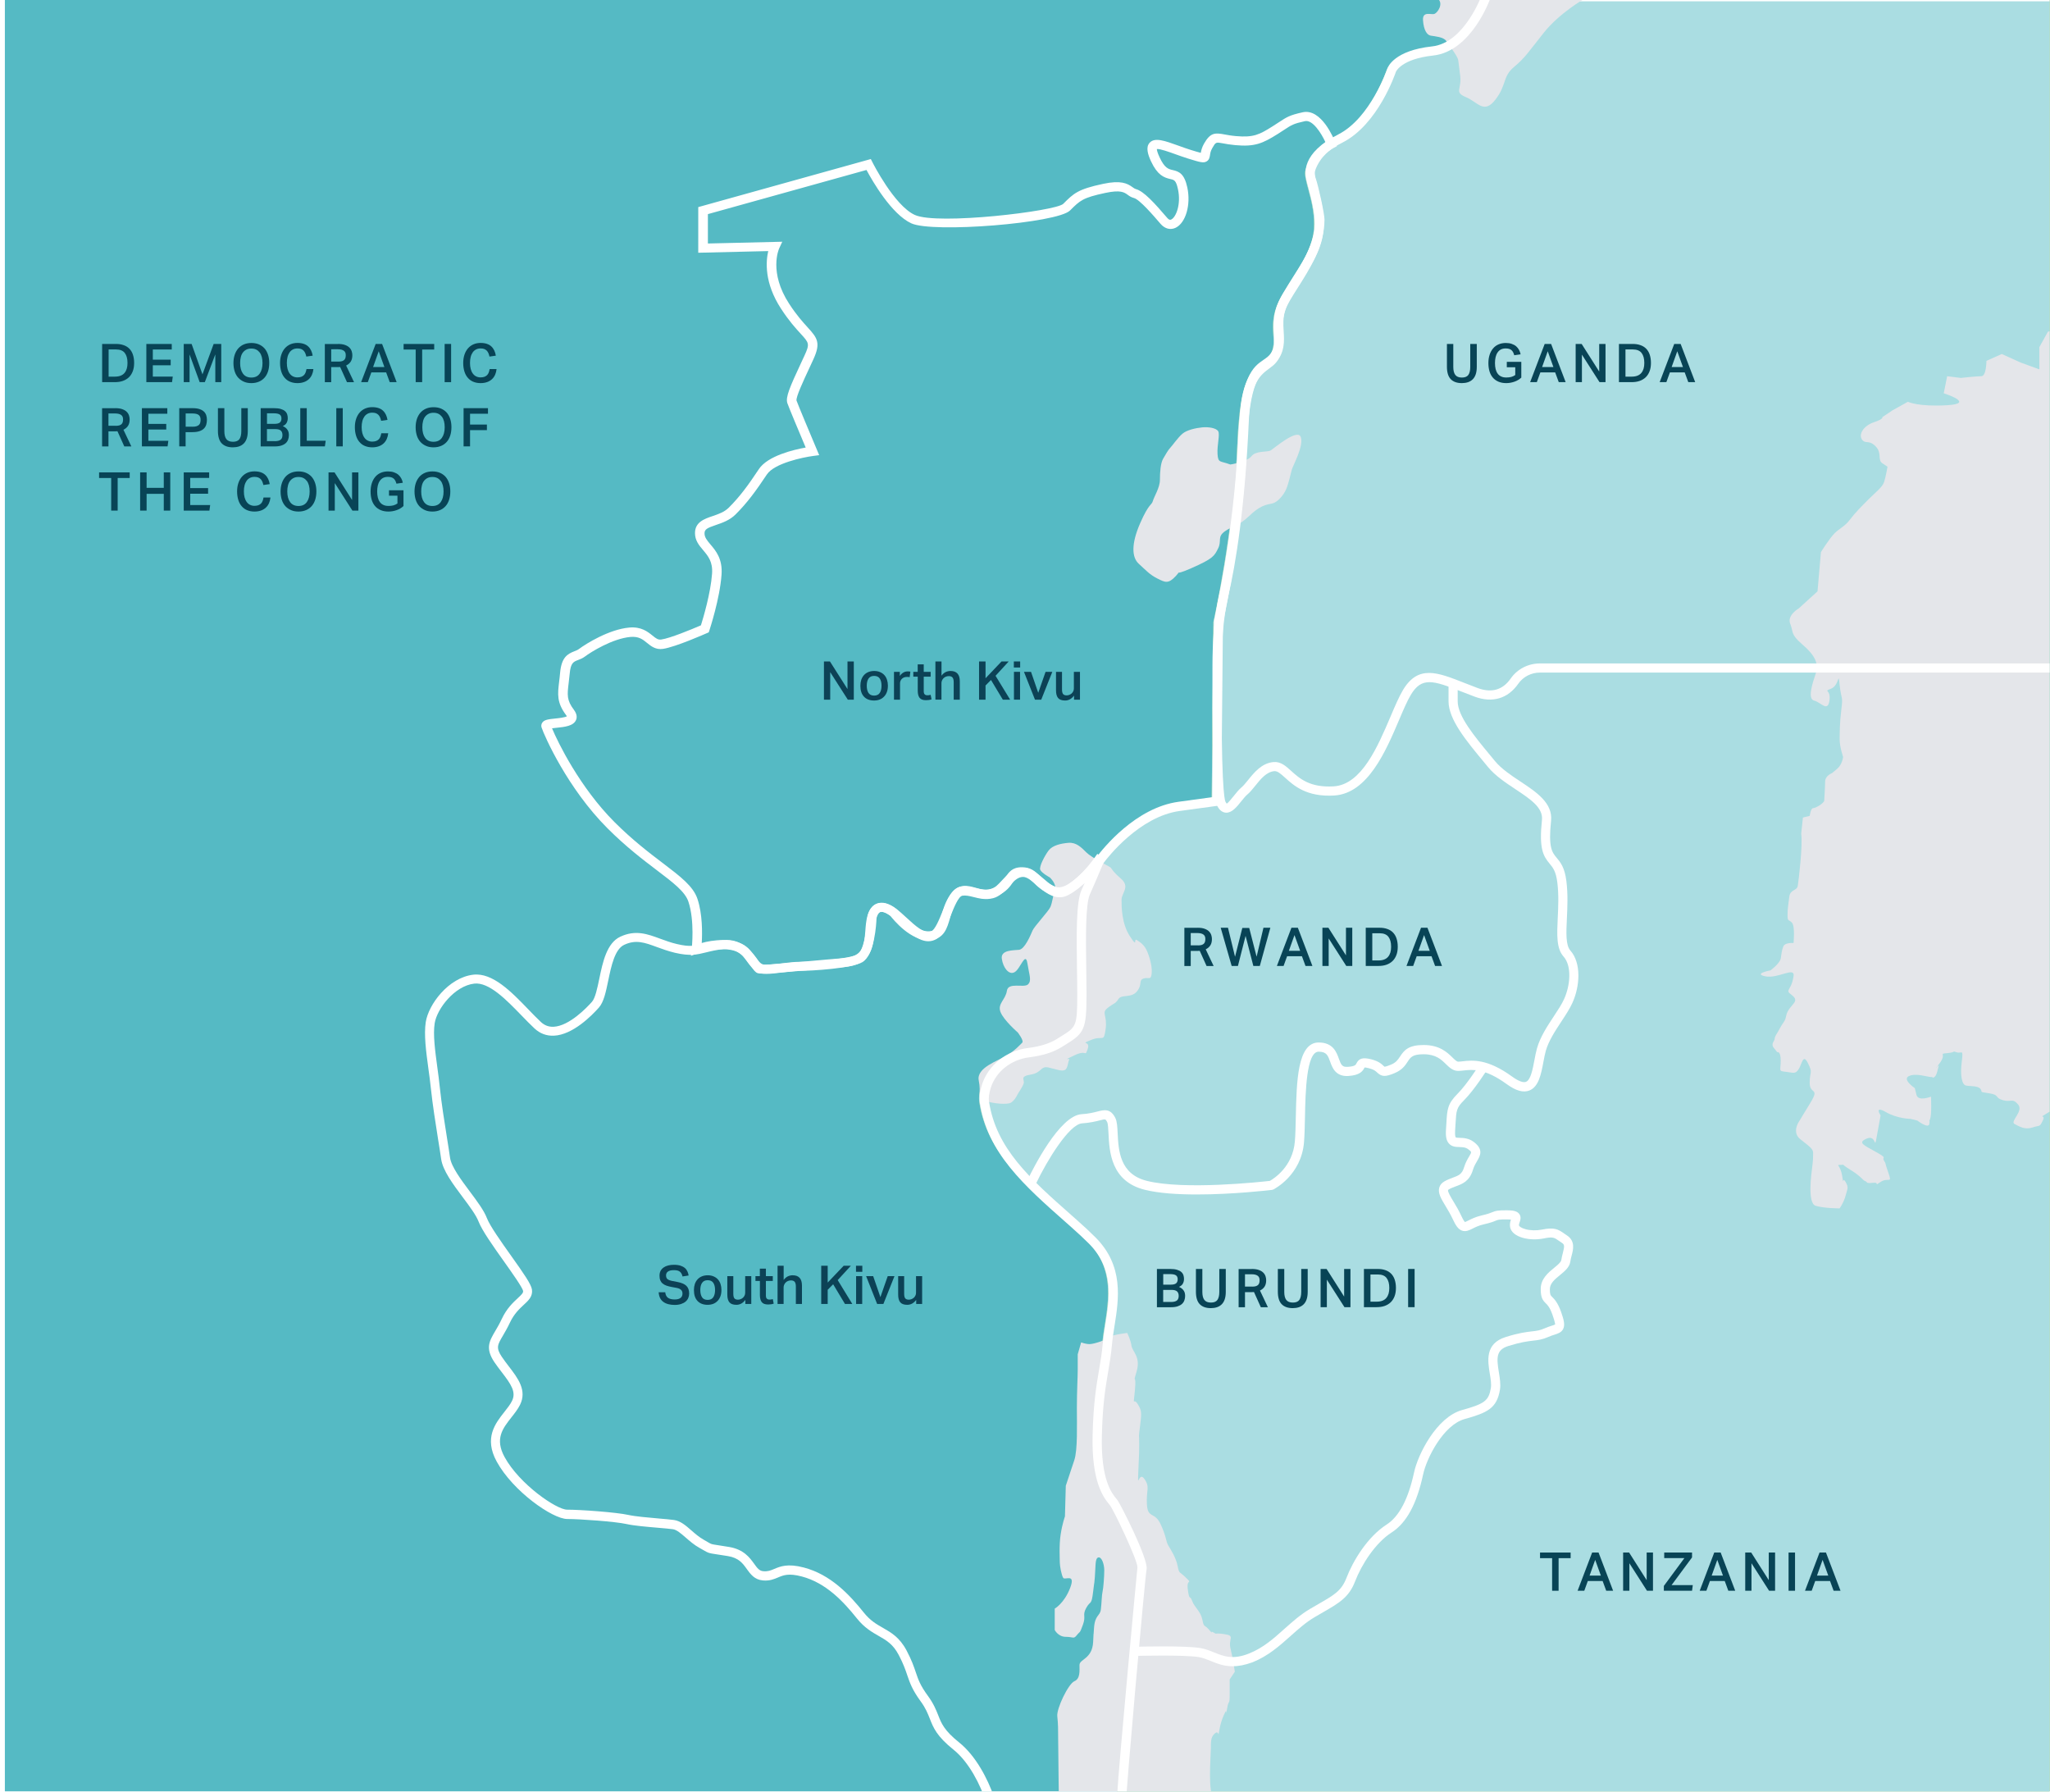 <?xml version="1.0" encoding="utf-8"?>
<!-- Generator: Adobe Illustrator 24.1.2, SVG Export Plug-In . SVG Version: 6.00 Build 0)  -->
<svg version="1.1" xmlns="http://www.w3.org/2000/svg" xmlns:xlink="http://www.w3.org/1999/xlink" x="0px" y="0px"
	 viewBox="0 0 383.13 334.88" style="enable-background:new 0 0 383.13 334.88;" xml:space="preserve">
<style type="text/css">
	.st0{display:none;}
	.st1{display:inline;}
	.st2{clip-path:url(#SVGID_2_);}
	.st3{fill:none;stroke:#99D6DC;stroke-linecap:round;stroke-miterlimit:10;stroke-dasharray:0,3;}
	.st4{display:inline;fill:none;stroke:#0098A7;stroke-width:0.5;stroke-miterlimit:10;}
	.st5{display:inline;fill:none;stroke:#99D6DC;stroke-width:0.75;stroke-linecap:round;stroke-miterlimit:10;stroke-dasharray:0,4;}
	.st6{clip-path:url(#SVGID_8_);}
	.st7{fill:#0098A7;stroke:#FFFFFF;stroke-width:0.203;}
	.st8{fill:#E4E6EA;stroke:#FFFFFF;stroke-width:0.203;}
	.st9{fill:#FFFFFF;}
	.st10{clip-path:url(#SVGID_12_);}
	.st11{fill:#E4E6EA;stroke:#FFFFFF;stroke-width:0.5;}
	.st12{fill:#0098A7;stroke:#FFFFFF;stroke-width:0.5;}
	.st13{fill:none;stroke:#00416B;stroke-width:0.5;stroke-linecap:round;stroke-linejoin:round;}
	.st14{fill:none;stroke:#00416B;stroke-width:0.5;stroke-linecap:round;stroke-linejoin:round;stroke-dasharray:0,2.27;}
	.st15{clip-path:url(#SVGID_14_);}
	.st16{clip-path:url(#SVGID_16_);}
	.st17{fill:none;stroke:#00416B;stroke-width:0.5;stroke-linecap:round;stroke-linejoin:round;stroke-dasharray:0,2.242;}
	.st18{fill:none;stroke:#084456;stroke-width:0.25;stroke-miterlimit:10;}
	.st19{clip-path:url(#SVGID_18_);}
	.st20{fill:#E4E6EA;stroke:#FFFFFF;stroke-width:0.496;}
	.st21{fill:#0098A7;stroke:#FFFFFF;stroke-width:0.496;}
	.st22{clip-path:url(#SVGID_20_);}
	.st23{clip-path:url(#SVGID_22_);}
	.st24{fill:none;stroke:#F0047F;stroke-miterlimit:10;}
	.st25{fill:none;stroke:#01A0C6;stroke-miterlimit:10;}
	.st26{clip-path:url(#SVGID_24_);}
	.st27{fill:#55BAC4;}
	.st28{clip-path:url(#SVGID_26_);}
	.st29{fill:#AADDE2;}
	.st30{fill:#00416B;}
	.st31{fill:#E4E6EA;}
	.st32{fill:#084456;}
	.st33{fill:#0C4256;}
	.st34{clip-path:url(#SVGID_28_);}
	.st35{fill:#55BAC4;stroke:#FFFFFF;stroke-width:0.347;}
	.st36{clip-path:url(#SVGID_30_);fill:#AADDE2;stroke:#FFFFFF;stroke-width:0.255;}
	.st37{fill:none;stroke:#00416B;stroke-width:1.714;stroke-miterlimit:10;}
	.st38{fill:none;stroke:#FFFFFF;stroke-width:1.714;stroke-miterlimit:10;}
	.st39{fill:none;stroke:#FFFFFF;stroke-width:1.714;stroke-linecap:round;stroke-miterlimit:10;}
	.st40{clip-path:url(#SVGID_32_);}
	.st41{fill:#55BAC4;stroke:#FFFFFF;stroke-width:0.203;}
	.st42{clip-path:url(#SVGID_34_);fill:#AADDE2;stroke:#FFFFFF;stroke-width:0.149;}
	.st43{fill:none;stroke:#00416B;stroke-miterlimit:10;}
	.st44{fill:none;stroke:#FFFFFF;stroke-miterlimit:10;}
	.st45{fill:none;stroke:#FFFFFF;stroke-linecap:round;stroke-miterlimit:10;}
</style>
<g id="Layout_Grid">
</g>
<g id="Layer_5" class="st0">
</g>
<g id="Grid" class="st0">
</g>
<g id="background" class="st0">
</g>
<g id="Maps" class="st0">
</g>
<g id="Chart">
</g>
<g id="Lines">
</g>
<g id="Lakes">
</g>
<g id="Boarders">
</g>
<g id="Labels">
	<g>
		<defs>
			<rect id="SVGID_23_" x="0.91" y="0" width="382.14" height="334.73"/>
		</defs>
		<clipPath id="SVGID_2_">
			<use xlink:href="#SVGID_23_"  style="overflow:visible;"/>
		</clipPath>
		<g class="st2">
			<g>
				<rect x="-95.67" y="-0.2" class="st27" width="480" height="398.73"/>
				<path class="st9" d="M384.5,398.7H-95.85V-0.37H384.5V398.7z M-95.5,398.35h479.65V-0.03H-95.5V398.35z"/>
			</g>
			<g>
				<defs>
					<path id="SVGID_25_" d="M221.17,400.44V370.3c0,0-11.56-25.12-12.52-33.49v-0.32c-0.08-1.75,3.59-42.03,3.83-43.46
						c0.24-1.44-4.55-11.24-5.26-12.2s-3.35-3.35-3.11-12.68c0.24-9.33,1.44-11.72,1.91-17.22c0.48-5.5,3.35-12.92-2.87-19.14
						c-1.02-1.02-2.22-2.13-3.52-3.28c-8.3-7.34-15.16-13.15-16.61-22.59c-0.14-0.89,0.04-1.92,0.38-2.97
						c1.12-3.46,4.27-5.8,7.88-6.24c1.89-0.23,4.02-0.73,5.66-1.76c3.83-2.39,4.31-2.15,4.31-9.09s-0.48-16.51,0.72-19.14
						c0.93-2.04,2.16-4.74,2.66-5.95l0.13-0.19c1.91-2.55,7.66-8.93,14.67-9.89c7.02-0.96,7.02-0.96,7.02-0.96l0.32-33.49
						c0,0,3.83-16.91,4.47-33.17c0.64-16.27,4.15-13.72,6.06-16.59c1.91-2.87-0.96-5.74,2.23-11.16s6.06-8.61,6.06-13.4
						s-2.15-8.53-1.59-10.21c1.13-3.38,3.83-4.78,3.83-4.78l1.75-1.04c6.39-3.25,9.57-12.76,9.57-12.76s0.96-2.87,7.66-3.59
						c6.7-0.72,10.05-10.29,10.05-10.29h107.18v401.2C384.01,400.44,221.17,397.09,221.17,400.44z"/>
				</defs>
				<use xlink:href="#SVGID_25_"  style="overflow:visible;fill:#C3DD8C;"/>
				<clipPath id="SVGID_4_">
					<use xlink:href="#SVGID_25_"  style="overflow:visible;"/>
				</clipPath>
				<g style="clip-path:url(#SVGID_4_);">
					<rect x="171.61" y="0.12" class="st29" width="258.78" height="398.73"/>
					<path class="st9" d="M430.52,398.97H171.48V-0.01h259.03V398.97z M171.74,398.72h258.52V0.25H171.74V398.72z"/>
				</g>
			</g>
			<path class="st31" d="M382.73,62l-1.59,2.87v4.15l-3.51-1.28c-3.51-1.59-3.51-1.59-3.51-1.59l-2.87,1.28c0,0,0,2.87-0.96,2.87
				s-3.83,0.32-3.83,0.32l-2.55-0.32l-0.64,3.19c0,0,6.06,1.91,0.64,2.23c-5.42,0.32-7.34-0.64-7.34-0.64l-2.87,1.59
				c-1.91,1.28-1.91,1.28-1.91,1.28s0.32,0.32-1.59,0.96s-2.87,2.23-2.23,3.19c0.64,0.96,1.28,0,2.55,1.28
				c1.28,1.28,0.32,2.55,1.28,3.19s0.96,0.64,0.96,0.64s-0.32,1.91-0.64,2.87c-0.32,0.96-1.59,1.91-2.87,3.19
				c-1.28,1.28-2.55,2.55-3.51,3.83c-0.96,1.28-1.91,1.59-2.87,2.55c-0.96,0.96-2.55,3.51-2.55,3.51l-0.64,7.34
				c-3.51,3.19-3.51,3.19-3.51,3.19s-2.23,1.28-1.59,2.87s0,1.91,2.23,3.83c2.23,1.91,3.19,3.51,2.55,5.42
				c-0.64,1.91-1.59,4.78-0.32,5.1c1.28,0.32,2.55,2.23,2.87,0s-1.28-1.59,0.32-2.23c1.59-0.64,1.28-3.51,1.59-0.64
				c0.32,2.87,0.64,1.91,0.32,4.47c-0.32,2.55-0.32,4.47-0.32,5.74c0,1.28,0.64,3.19,0.64,3.19s-0.16,1.44-1.12,2.23
				s-0.96,0.8-0.96,0.8s-1.28,0.48-1.28,1.59c0,1.12-0.16,3.03-0.16,3.51s-1.59,1.44-2.07,1.44c-0.48,0-0.64,1.44-0.64,1.44
				l-1.28,0.32l-0.32,3.03c0.32,2.07-0.48,8.77-0.64,9.73c-0.16,0.96-1.44,0.64-1.59,2.07c-0.16,1.44-0.32,2.07-0.32,3.35
				s0.16,0.8,0.8,1.44c0.64,0.64,0.32,3.83,0.32,3.83s-1.59-0.16-1.91,0.64c-0.32,0.8-0.32,1.28-0.48,2.23s-1.91,2.23-1.91,2.23
				s-3.35,0.64-0.96,1.12c2.39,0.48,5.58-1.91,5.26,0c-0.32,1.91-0.8,2.07-0.96,2.71c-0.16,0.64,2.07,1.12,0.96,2.39
				c-1.12,1.28-1.28,1.75-1.44,2.55c-0.16,0.8-0.64,1.12-1.12,2.07c-0.48,0.96-0.96,1.44-0.96,1.91s-0.8,0.96-0.16,1.75
				c0.64,0.8,0.64,0.8,0.64,0.8s0.64-0.32,0.64,1.59c0,1.91-0.48,1.91,0.96,2.07c1.44,0.16,1.75,0.48,2.39-0.48
				c0.64-0.96,0.8-3.03,1.75-1.12c0.96,1.91,0.32,1.44,0.32,3.67s1.91,0.8,0.16,3.67c-1.75,2.87-2.23,3.67-2.23,3.67
				s-1.28,1.91,0.32,3.19c1.59,1.28,2.39,1.75,2.39,2.55s0,1.28-0.16,2.55c-0.16,1.28-0.96,6.86,0.64,7.34s4.47,0.48,4.47,0.48
				s0.8-1.12,1.12-2.39c0.32-1.28,0.64-1.44,0-2.55c-0.64-1.12-0.32,0.96-0.64-1.12c-0.32-2.07-1.28-2.07-0.32-2.07
				s-0.16-0.32,1.91,0.96c2.07,1.28,2.23,1.91,2.71,2.07c0.48,0.16,0,0.48,1.44,0.32c1.44-0.16,0,0.8,1.44-0.16
				c1.44-0.96,2.23,0.48,1.44-1.75s-0.32-1.44-0.8-2.23c-0.48-0.8,0.8-0.32-1.44-1.59c-2.23-1.28-3.67-1.75-1.75-2.55
				s1.28,2.71,1.91-0.8s0.64-3.51,0.64-3.51s-1.28-1.91,0.96-0.64c2.23,1.28,4.63,1.28,4.63,1.28l1.28,0.32c0,0,2.07,1.59,2.23,0.64
				s-0.16-0.16,0.16-0.96s0.16-4.15,0.16-4.15s-2.39,0.96-2.71-0.32c-0.32-1.28-0.32-1.28-0.32-1.28s-2.39-1.59-1.12-2.23
				c1.28-0.64,3.51,0.16,4.15,0.16c0.64,0,0.16,0.32,0.64,0c0.48-0.32,0.64-1.59,0.8-2.07s-1.28,1.44,0.16-0.48
				c1.44-1.91-0.32-1.75,1.44-1.91c1.75-0.16,0.8-0.48,1.75-0.16s1.28-0.8,0.96,1.75c-0.32,2.55,0,4.31,0.8,4.47
				c0.8,0.16,2.23,0,2.71,0.64c0.48,0.64-0.48,0.48,1.59,0.8c2.07,0.32,0.96,0.8,2.55,1.28s1.75-0.48,2.87,0.8
				c1.12,1.28-1.59,3.19-0.64,3.67s1.91,1.12,3.35,0.64c1.44-0.48,1.28,0,1.91-1.28c0.64-1.28-0.96-0.32,0.64-1.28
				c1.59-0.96,1.59-0.96,1.59-0.96V61.52L382.73,62z"/>
			<path class="st31" d="M232.01,399.48c0,0,0.16-2.87,0.64-3.35s0.16-1.28,0.8-1.91c0.64-0.64-0.32-0.8,1.28-0.8
				c1.59,0,3.03,0.16,3.99,0c0.96-0.16,4.15-2.87,4.63-4.15c0.48-1.28,0.48-4.63,0.48-6.22c0-1.59-1.91-4.78-1.91-4.78
				s-1.75-2.39-2.23-3.99c-0.48-1.59-0.8-2.07-1.75-3.67c-0.96-1.59-1.59-2.87-2.87-3.51c-1.28-0.64-2.23-0.96-2.71-1.44
				c-0.48-0.48,0.16-2.55,0.96-3.67c0.8-1.12,1.12-2.87,1.44-3.99c0.32-1.12,1.12-2.23,1.59-3.83s0.32-2.39,0.48-3.35
				c0.16-0.96,0.8-3.03,0.16-5.42c-0.64-2.39-1.44-3.51-2.71-4.63c-1.28-1.12-1.28-1.28-3.19-2.39c-1.91-1.12-2.87-1.28-4.15-2.23
				s-0.64-7.97-0.64-9.41c0-1.44,0-2.23,0.8-2.87c0.8-0.64,0.48,1.12,0.8-0.64s0.8-2.71,1.12-3.35c0.32-0.64,0,1.28,0.32-0.64
				c0.32-1.91,0.48-0.32,0.48-2.87s0-2.55,0-2.55l0.96-1.44c0,0-0.32-2.39-0.8-4.31c-0.48-1.91,0.96-2.39-1.12-2.71
				c-2.07-0.32-1.28,0.16-2.07-0.32c-0.8-0.48,0.16,0.64-0.8-0.48c-0.96-1.12-0.96-0.32-1.28-1.91c-0.32-1.59-1.44-2.23-1.91-3.51
				c-0.48-1.28-0.48,0.16-0.8-2.07c-0.32-2.23,0.96-0.96-0.32-2.23c-1.28-1.28-1.28-0.64-1.59-2.23c-0.32-1.59-1.28-3.03-1.75-3.83
				s-0.32-1.59-1.44-3.99c-1.12-2.39-2.39-0.96-2.55-3.67c-0.16-2.71,0.64-3.19-0.48-4.78c-1.12-1.59-1.28,2.55-1.12-1.59
				c0.16-4.15,0.16-2.71,0.16-4.94c0-2.23-0.16-0.8,0.16-3.35s0.32-2.87-0.48-4.15c-0.8-1.28-0.8,0.96-0.48-2.55
				s-0.48-0.8,0.32-3.51c0.8-2.71-0.8-3.67-0.96-4.78c-0.16-1.12-0.8-2.39-0.8-2.39s-2.87,0.32-3.35,0.8s-2.87,1.28-3.67,1.28
				s-1.59-0.32-1.59-0.32l-0.64,2.23c0,0,0,1.44,0,2.87c0,1.44-0.16,3.99-0.16,7.18c0,3.19,0.16,7.82-0.48,9.73
				c-0.64,1.91-1.59,4.78-1.59,4.78l-0.16,5.74c0,0-0.48,1.28-0.8,3.35c-0.32,2.07-0.16,4.63-0.16,5.26c0,0.64,0.32,2.39,0.64,2.87
				c0.32,0.48,2.39-0.96,1.28,1.91c-1.12,2.87-2.87,3.83-2.87,3.83v3.99c0,0,0.64,1.28,2.07,1.28s1.44,0.48,2.07-0.32
				c0.64-0.8,0.48-0.16,1.12-1.91c0.64-1.75-0.16-1.75,0.64-3.19c0.8-1.44,0.96-0.32,1.28-3.03c0.32-2.71,0.16-0.8,0.32-2.71
				c0.16-1.91,0-3.51,0.64-3.67c0.64-0.16,1.12,1.28,1.12,2.39s-0.16,3.35-0.32,3.99c-0.16,0.64-0.16,2.07-0.32,3.35
				c-0.16,1.28-1.12,0.96-1.28,3.51c-0.16,2.55,0-0.64-0.16,2.55c-0.16,3.19-2.55,3.19-2.55,4.31s0.16,2.55-0.96,3.03
				c-1.12,0.48-3.35,5.1-3.19,6.54c0.16,1.44,0.16,2.55,0.16,3.99c0,1.44,0.16,13.72,0.16,13.72s0.8,3.19,0.32,4.47
				c-0.48,1.28-0.96,1.28-0.64,2.87c0.32,1.59,0.64,0.96,0.8,3.35c0.16,2.39,0.48,3.83,1.12,4.78c0.64,0.96,0.96,1.44,2.23,3.35
				c1.28,1.91,2.71,1.91,2.87,4.47c0.16,2.55,0.48,3.67,2.23,5.1c1.75,1.44,3.19,3.83,3.67,4.47s-0.16,3.19-0.32,3.83
				c-0.16,0.64-0.64,4.47-0.64,5.1s0.8,2.07-0.16,3.19c-0.96,1.12-2.23,2.23-2.71,2.55c-0.48,0.32-4.31,1.12-4.47,2.07
				c-0.16,0.96-0.64,2.71-0.64,2.71s-0.64,1.75-0.48,3.83c0.16,2.07,0.16,4.94,0.16,4.94S232.25,399.72,232.01,399.48z"/>
			<path class="st31" d="M183.77,205.58c1.81,0.72,4.55,0.84,5.14,0.48s0.96-0.96,1.2-1.44c0.24-0.48,0.96-1.44,1.2-2.15
				c0.24-0.72-0.84-1.32,1.32-1.67c2.15-0.36,1.79-1.67,3.35-1.32c1.56,0.36,2.39,0.72,2.99,0.48c0.6-0.24,0.6-1.44,0.84-1.91
				c0.24-0.48-1.56,0.36,0.96-0.84c2.51-1.2,1.91,0.48,2.51-1.2c0.6-1.67-1.67-0.72,0.6-1.67c2.27-0.96,2.39,0.6,2.75-2.03
				c0.36-2.63-0.84-2.99,0.36-3.95c1.2-0.96,1.44-0.72,2.03-1.67s2.39-0.12,3.47-1.44c1.08-1.32,0.24-2.03,1.2-2.39
				c0.96-0.36,1.44,0.48,1.56-1.08c0.12-1.56-0.72-3.95-1.2-4.67c-0.48-0.72-0.84-0.96-1.56-1.44c-0.72-0.48,0.24,1.67-1.32-0.72
				c-1.56-2.39-1.56-5.5-1.56-6.82s1.67-2.39-0.12-3.95c-1.79-1.56-1.67-1.91-2.03-2.15c-0.36-0.24-3.47-1.79-4.43-2.75
				s-1.91-1.91-3.35-1.79c-1.44,0.12-2.99,0.48-3.71,1.44s-1.79,2.99-1.56,3.59c0.24,0.6,1.79,1.44,1.79,1.44s1.32,1.2,0.96,2.27
				c-0.36,1.08-0.48,2.39-0.84,3.23c-0.36,0.84-2.99,3.59-3.35,4.43s-1.44,3.47-2.51,3.59c-1.08,0.12-3.47,0-3.23,1.67
				c0.24,1.67,1.32,3.11,2.39,2.51c1.08-0.6,2.03-3.95,2.39-1.67s0.84,3.23,0.12,3.95c-0.72,0.72-3.71-0.48-3.95,1.2
				c-0.24,1.67-1.79,2.39-1.2,3.95c0.6,1.56,3.23,3.83,3.23,3.83s1.2,1.56,0.84,1.91s-1.32,1.44-2.87,2.39
				c-1.56,0.96-5.74,2.27-5.26,4.67C183.41,204.27,182.57,205.1,183.77,205.58z"/>
			<path class="st31" d="M229.94,86.8c-1.91-0.72-2.27-0.24-2.39-1.91c-0.12-1.67,0.48-3.71,0.12-4.31
				c-0.36-0.6-1.79-0.84-2.99-0.72c-1.2,0.12-2.87,0.48-3.71,1.2c-0.84,0.72-1.91,2.27-2.27,2.63c-0.36,0.36-0.84,1.2-1.32,2.03
				c-0.48,0.84-0.6,2.51-0.6,3.95c0,1.44-1.08,3.11-1.32,3.95c-0.24,0.84-0.72,0.36-2.39,4.19c-1.67,3.83-1.56,6.34-0.24,7.54
				c1.32,1.2,2.03,2.03,3.47,2.75c1.44,0.72,2.03,1.08,3.47-0.48s-1.2,0.36,2.87-1.44c4.07-1.79,4.31-2.27,5.02-3.71
				c0.72-1.44-0.24-2.15,1.32-3.23c1.56-1.08,2.27-0.72,4.67-2.99c2.39-2.27,3.59-1.91,4.43-2.27c0.84-0.36,1.79-1.44,2.27-2.51
				s0.84-2.87,1.08-3.71c0.24-0.84,2.27-4.43,1.67-6.1c-0.6-1.67-5.02,2.15-5.62,2.51c-0.6,0.36-2.75,0-3.59,1.08
				C233.05,86.32,229.94,86.8,229.94,86.8z"/>
			<path class="st31" d="M268.82-0.16c0.93,0.93-0.12,2.51-0.72,2.75s-2.27-0.6-2.15,1.2c0.12,1.79,0.72,2.75,1.44,2.87
				c0.72,0.12,2.39,0.24,2.87,0.96c0.48,0.72,2.15,2.87,2.27,3.59c0.12,0.72,0,0.24,0.36,2.87c0.36,2.63-1.2,3.11,1.08,4.07
				c2.27,0.96,3.35,3.23,5.5,0.48c2.15-2.75,1.32-4.31,3.47-6.1c2.15-1.79,2.75-2.87,5.62-6.46c2.87-3.59,7.42-6.22,7.42-6.22
				S268.64-0.34,268.82-0.16z"/>
			<path class="st9" d="M229.2,151.86c-0.06,0-0.11,0-0.17-0.01c-0.63-0.07-1.15-0.5-1.54-1.27c-0.26-0.51-1.03-2.07-0.89-26.27
				c0.02-3.74,0.19-8.63,1.3-13.38c1.33-5.73,3.07-16.08,3.81-32.86c0.33-7.53,2.72-9.29,4.47-10.58c0.43-0.32,0.81-0.6,1.05-0.91
				c1.16-1.52,1.08-2.86,0.97-4.57c-0.09-1.36-0.18-2.91,0.41-4.67c0.42-1.23,1.35-2.7,2.43-4.39c2.13-3.35,4.79-7.53,4.79-11.92
				c0-0.8-1.12-5.99-1.54-7.12c-0.55-1.48-1.07-5.29,5.84-8.8c6-3.05,9.11-12.18,9.14-12.27c0.12-0.35,1.33-3.41,8.38-4.17
				c6.08-0.65,9.3-9.63,9.33-9.72l1.62,0.57c-0.14,0.41-3.61,10.09-10.77,10.86c-5.93,0.64-6.93,3-6.94,3.03
				c-0.13,0.38-3.36,9.87-9.99,13.23c-4,2.03-5.83,4.46-5.01,6.67c0.47,1.26,1.65,6.63,1.65,7.71c0,4.89-2.8,9.3-5.05,12.84
				c-1.02,1.6-1.9,2.99-2.25,4.02c-0.49,1.44-0.41,2.75-0.33,4.02c0.11,1.82,0.23,3.7-1.32,5.72c-0.39,0.51-0.88,0.87-1.39,1.25
				c-1.55,1.14-3.48,2.57-3.78,9.27c-0.74,16.91-2.5,27.37-3.85,33.17c-1.07,4.58-1.23,9.36-1.25,13
				c-0.14,21.98,0.5,25.07,0.71,25.5c0.14,0.28,0.24,0.35,0.24,0.35c0.23-0.07,0.98-1.01,1.38-1.51c0.44-0.55,0.9-1.12,1.37-1.51
				c0.37-0.31,0.79-0.83,1.23-1.37c1.14-1.41,2.55-3.17,4.74-3.37c1.36-0.13,2.32,0.74,3.33,1.66c1.56,1.41,3.5,3.15,7.94,2.88
				c5.21-0.33,8.21-7.39,10.63-13.06c0.84-1.98,1.58-3.7,2.32-4.95c2.84-4.73,6.43-3.31,11.4-1.35c0.8,0.32,1.65,0.65,2.56,0.99
				c2.6,0.96,4.68,0.36,6.17-1.78c1.23-1.77,3.27-2.82,5.46-2.82h96.92v1.71H287.8c-1.63,0-3.14,0.78-4.05,2.09
				c-1.94,2.78-4.84,3.64-8.17,2.4c-0.92-0.34-1.78-0.68-2.59-1c-5.13-2.03-7.29-2.71-9.3,0.64c-0.69,1.15-1.4,2.81-2.22,4.74
				c-2.46,5.78-5.84,13.71-12.1,14.1c-5.18,0.32-7.59-1.87-9.19-3.32c-0.91-0.82-1.44-1.28-2.03-1.23
				c-1.47,0.13-2.58,1.52-3.56,2.74c-0.5,0.61-0.96,1.2-1.47,1.62c-0.34,0.28-0.74,0.78-1.13,1.26
				C231.15,150.78,230.27,151.86,229.2,151.86z"/>
			<path class="st9" d="M223.67,223.2c-3.54,0-7.09-0.22-9.73-0.88c-6.34-1.58-6.61-7.17-6.77-10.51c-0.04-0.89-0.09-1.82-0.25-2.14
				c-0.3-0.59-0.3-0.59-1.4-0.31c-0.76,0.19-1.8,0.45-3.28,0.55c-2.42,0.15-6.57,6.97-8.61,11.24l-1.55-0.74
				c0.96-1.99,5.93-11.95,10.05-12.21c1.33-0.08,2.24-0.31,2.97-0.5c1.25-0.32,2.44-0.62,3.35,1.21c0.32,0.65,0.37,1.61,0.43,2.82
				c0.16,3.23,0.37,7.66,5.47,8.93c7.01,1.75,21.31,0.19,22.98,0c0.72-0.41,4.28-2.63,4.67-7.37c0.11-1.29,0.14-2.92,0.18-4.65
				c0.14-6.49,0.29-13.84,4.27-13.84c2.69,0,3.34,1.82,3.77,3.02c0.43,1.19,0.62,1.6,1.68,1.53c1.34-0.09,1.48-0.37,1.6-0.63
				c0.48-0.96,1.19-1.17,2.73-0.79c1.41,0.35,1.98,0.89,2.35,1.24c0.06,0.06,0.15,0.14,0.18,0.16c0.03,0,0.28-0.01,1.23-0.4
				c0.93-0.39,1.27-0.91,1.67-1.51c0.79-1.22,1.62-2.15,4.41-2.15c3,0,4.43,1.4,5.38,2.33c0.49,0.48,0.81,0.78,1.08,0.78
				c0.26,0,0.54-0.03,0.85-0.07c1.82-0.2,4.59-0.51,9.22,2.86c1.16,0.84,2.08,1.19,2.6,0.98c0.88-0.35,1.26-2.4,1.57-4.05
				c0.14-0.75,0.29-1.54,0.48-2.21c0.61-2.15,1.96-4.19,3.15-5.99c0.76-1.15,1.48-2.24,1.92-3.22c1.14-2.51,1.49-6.14-0.1-7.93
				c-1.36-1.53-1.24-4.05-1.09-7.25c0.1-2.02,0.21-4.32-0.08-6.61c-0.26-2.1-0.84-2.78-1.44-3.51c-1.23-1.47-1.99-2.83-1.43-8.17
				c0.24-2.29-2.17-3.89-4.96-5.74c-1.85-1.23-3.77-2.5-5.13-4.15l-0.85-1.03c-3.2-3.86-6.52-7.86-6.52-11.24v-3.35h1.71v3.35
				c0,2.76,3.11,6.51,6.12,10.14l0.86,1.04c1.2,1.45,3,2.65,4.75,3.81c2.99,1.98,6.07,4.02,5.72,7.35c-0.53,5.02,0.2,5.88,1.04,6.89
				c0.71,0.84,1.51,1.8,1.83,4.4c0.3,2.44,0.19,4.81,0.09,6.91c-0.13,2.7-0.24,5.02,0.65,6.03c2.09,2.36,1.78,6.7,0.38,9.78
				c-0.5,1.1-1.25,2.25-2.05,3.46c-1.17,1.78-2.39,3.62-2.93,5.52c-0.17,0.6-0.3,1.31-0.44,2.06c-0.43,2.28-0.87,4.63-2.62,5.33
				c-1.14,0.45-2.52,0.06-4.24-1.19c-4.1-2.98-6.37-2.73-8.03-2.55c-0.38,0.04-0.73,0.08-1.04,0.08c-0.99,0-1.65-0.65-2.29-1.27
				c-0.88-0.86-1.87-1.84-4.17-1.84c-2.07,0-2.43,0.55-2.97,1.37c-0.45,0.69-1.02,1.56-2.44,2.15c-1.74,0.73-2.41,0.7-3.26-0.1
				c-0.29-0.27-0.61-0.58-1.59-0.82c-0.42-0.11-0.65-0.13-0.77-0.13c0,0.01-0.01,0.01-0.01,0.02c-0.34,0.69-0.89,1.43-3.02,1.57
				c-2.37,0.15-3-1.54-3.4-2.66c-0.42-1.17-0.67-1.88-2.16-1.88c-2.3,0-2.46,7.61-2.55,12.16c-0.04,1.76-0.07,3.41-0.18,4.76
				c-0.51,6.15-5.52,8.72-5.73,8.83l-0.28,0.08C237.27,222.4,230.47,223.2,223.67,223.2z"/>
			<path class="st9" d="M230.36,311.36c-1.64,0-2.91-0.51-4.08-0.99c-0.75-0.3-1.46-0.59-2.22-0.72
				c-2.76-0.46-11.47-0.23-11.56-0.23l-0.05-1.71c0.36-0.01,8.97-0.24,11.89,0.25c0.94,0.16,1.78,0.49,2.58,0.82
				c1.79,0.72,3.49,1.41,6.53,0.19c2.63-1.05,4.56-2.77,6.6-4.6c1.47-1.31,2.99-2.67,4.77-3.72c0.55-0.33,1.07-0.62,1.55-0.9
				c2.98-1.71,4.34-2.49,5.27-4.89c1.21-3.16,3.91-7.67,7.51-9.98c2.34-1.5,4.06-4.78,5.13-9.75c0.7-3.29,4.17-10.31,8.98-11.65
				c4.22-1.17,4.97-1.75,5.37-4.1c0.12-0.74-0.03-1.7-0.2-2.71c-0.39-2.36-0.92-5.6,2.94-6.82c2.49-0.79,3.91-0.95,4.95-1.07
				c0.89-0.1,1.48-0.17,2.37-0.57c0.51-0.23,0.95-0.36,1.3-0.48c0.26-0.08,0.58-0.18,0.66-0.25c-0.01-0.03-0.01-0.4-0.5-1.79
				c-0.5-1.41-0.92-1.83-1.26-2.16c-0.58-0.58-0.94-1.05-0.94-2.67c0-1.91,1.41-3.06,2.54-3.98c0.61-0.5,1.24-1.02,1.3-1.4
				c0.07-0.48,0.19-0.93,0.29-1.33c0.34-1.31,0.32-1.58-0.16-1.9c-0.19-0.12-0.35-0.24-0.51-0.35c-0.96-0.67-1.18-0.83-2.91-0.48
				c-1.27,0.25-2.66,0.22-3.83-0.1c-1.39-0.38-2.26-1.09-2.44-2c-0.11-0.57,0.04-1.08,0.15-1.43c-0.16-0.02-0.4-0.03-0.75-0.03
				c-1.52,0-1.66,0.06-2.07,0.23c-0.37,0.16-0.93,0.39-2.29,0.7c-0.89,0.21-1.53,0.52-2.04,0.78c-0.66,0.33-1.28,0.64-1.99,0.39
				c-0.73-0.26-1.2-1.01-1.72-2.13c-0.42-0.91-0.91-1.73-1.35-2.45c-0.82-1.35-1.46-2.42-1.19-3.43c0.13-0.5,0.46-0.91,0.98-1.2
				c0.54-0.31,1.07-0.5,1.54-0.68c1.08-0.4,1.74-0.64,2.12-1.93c0.27-0.9,0.67-1.57,0.96-2.06c0.49-0.82,0.49-0.82-0.17-1.32
				c-0.51-0.39-1.07-0.4-1.66-0.42c-0.66-0.02-1.4-0.04-1.95-0.65c-0.47-0.52-0.64-1.3-0.56-2.54c0.03-0.48,0.05-0.9,0.08-1.28
				c0.14-2.54,0.2-3.6,2.09-5.49c1.82-1.82,4.16-5.55,4.19-5.59l1.45,0.91c-0.1,0.16-2.47,3.93-4.43,5.89
				c-1.43,1.43-1.45,1.93-1.59,4.37c-0.02,0.39-0.04,0.82-0.08,1.3c-0.07,1.05,0.11,1.27,0.12,1.27c0.06,0.07,0.5,0.08,0.73,0.09
				c0.71,0.02,1.69,0.05,2.64,0.77c1.89,1.42,1.18,2.61,0.62,3.56c-0.27,0.46-0.58,0.98-0.79,1.68c-0.64,2.12-1.99,2.61-3.18,3.05
				c-0.43,0.16-0.87,0.32-1.29,0.56c-0.11,0.06-0.17,0.12-0.17,0.15c-0.08,0.32,0.52,1.31,1,2.11c0.46,0.76,0.98,1.62,1.44,2.62
				c0.48,1.05,0.7,1.21,0.74,1.24c0.05-0.02,0.38-0.18,0.65-0.31c0.56-0.28,1.33-0.67,2.42-0.92c1.21-0.28,1.67-0.47,2.01-0.61
				c0.65-0.27,0.96-0.36,2.73-0.36c1.1,0,1.92,0.12,2.33,0.7c0.39,0.55,0.2,1.14,0.06,1.53c-0.08,0.23-0.15,0.45-0.12,0.61
				c0.02,0.12,0.36,0.46,1.21,0.69c0.91,0.25,2.05,0.28,3.05,0.08c2.34-0.47,3.03-0.09,4.23,0.76c0.15,0.1,0.3,0.21,0.48,0.33
				c1.58,1.05,1.17,2.62,0.87,3.76c-0.1,0.37-0.2,0.76-0.25,1.14c-0.15,1.05-1.05,1.78-1.91,2.49c-0.98,0.8-1.91,1.56-1.91,2.65
				c0,1.02,0.11,1.13,0.43,1.45c0.41,0.41,1.04,1.03,1.67,2.8c0.53,1.5,0.75,2.45,0.39,3.18c-0.33,0.66-0.97,0.86-1.64,1.08
				c-0.33,0.1-0.7,0.22-1.12,0.41c-1.13,0.5-1.94,0.6-2.87,0.7c-1.02,0.12-2.3,0.27-4.63,1c-2.32,0.73-2.19,2.26-1.76,4.91
				c0.18,1.1,0.37,2.25,0.2,3.27c-0.58,3.47-2.36,4.29-6.6,5.47c-3.93,1.09-7.09,7.23-7.76,10.36c-1.18,5.5-3.1,9.04-5.88,10.83
				c-3.05,1.96-5.63,6.01-6.84,9.16c-1.14,2.97-2.98,4.02-6.01,5.77c-0.47,0.27-0.98,0.56-1.53,0.89c-1.64,0.96-3.03,2.21-4.5,3.52
				c-2.06,1.84-4.19,3.74-7.1,4.91C232.64,311.15,231.42,311.36,230.36,311.36z"/>
			<path class="st9" d="M143.24,181.98c-0.53,0-0.95-0.05-1.27-0.17c-1.08-0.4-1.78-1.35-2.52-2.37c-0.16-0.22-0.32-0.44-0.5-0.67
				c-1.75-2.29-6.77-1.21-8.55-0.61l-1.28,0.44l0.16-1.35c0.01-0.05,0.58-5.16-0.62-8.76c-0.62-1.87-2.83-3.55-5.89-5.87
				c-2.57-1.95-5.77-4.38-9.22-7.83c-7.49-7.49-11.79-17.23-12.33-18.84c-0.1-0.3-0.06-0.63,0.11-0.89
				c0.37-0.58,1.18-0.66,2.39-0.79c0.61-0.06,1.83-0.19,2.23-0.42c-0.03-0.05-0.07-0.12-0.14-0.21c-1.78-2.37-1.59-3.92-1.31-6.27
				c0.06-0.5,0.13-1.04,0.18-1.66c0.26-2.86,1.36-3.51,2.66-4.01c0.33-0.13,0.62-0.24,0.87-0.43c1.33-0.99,5.59-3.65,9.37-4
				c2.27-0.21,3.48,0.78,4.36,1.49c0.69,0.56,1.05,0.83,1.66,0.74c1.62-0.23,5.6-1.87,7.4-2.65c0.41-1.31,1.81-5.96,2.08-9.64
				c0.16-2.24-0.73-3.29-1.67-4.41c-0.75-0.88-1.52-1.8-1.52-3.18c0-2.06,1.75-2.66,3.29-3.18c1.08-0.37,2.19-0.75,3.02-1.57
				c2.09-2.09,3.6-4.15,5.63-7.21c1.66-2.49,6.5-3.63,8.75-4.03c-0.95-2.25-3.17-7.52-3.43-8.3c-0.37-1.11,0.5-3.07,2.51-7.39
				l0.71-1.53c1-2.17,0.83-2.35-0.75-4.07c-0.91-1-2.16-2.36-3.66-4.67c-3.14-4.83-2.83-8.81-2.38-10.75l-13.08,0.31V38.7
				l32.25-8.98l0.32,0.63c0.04,0.08,4.06,8.05,7.89,9.81c4.22,1.95,26.27-0.69,27.74-2.06c1.99-1.99,2.73-2.73,7.44-3.74
				c3.33-0.71,4.52-0.11,5.54,0.63c0.25,0.18,0.41,0.29,0.59,0.34c1.48,0.37,3.53,2.65,5.87,5.38c0.41,0.48,0.66,0.36,0.77,0.3
				c0.9-0.45,1.84-2.86,1.25-5.62c-0.36-1.69-0.7-1.77-1.42-1.93c-1.23-0.28-2.42-0.74-3.62-3.31c-0.54-1.16-1.06-2.61-0.26-3.48
				c0.96-1.04,2.8-0.38,5.35,0.54c0.75,0.27,1.54,0.56,2.32,0.8c0.72,0.22,1.45,0.45,1.89,0.55c0.07-0.41,0.2-1.02,0.62-1.75
				c1.19-2.07,2.07-2.01,3.8-1.69c0.55,0.1,1.23,0.23,2.13,0.31c3.32,0.3,4.42-0.29,6.81-1.79c0.51-0.32,0.92-0.59,1.27-0.82
				c1.44-0.95,1.98-1.3,4.42-1.84c3.49-0.77,5.83,4.97,6.09,5.63l0.28,0.72l-0.68,0.35c-0.06,0.03-2.42,1.33-3.41,4.3
				c-0.18,0.54,0.16,1.8,0.52,3.13c0.5,1.85,1.12,4.16,1.12,6.81c0,3.98-1.84,6.88-4.16,10.56c-0.64,1.01-1.32,2.09-2.02,3.27
				c-1.67,2.84-1.55,4.9-1.44,6.72c0.09,1.54,0.17,3-0.82,4.48c-0.55,0.82-1.19,1.26-1.81,1.69c-1.62,1.11-3.64,2.5-4.11,14.46
				c-0.61,15.55-4.16,31.87-4.47,33.24l-0.33,34.14l-7.75,1.06c-7.51,1.02-13.45,8.68-14.1,9.55c-1.84,2.46-5.79,6.23-7.77,6.53
				c-1.94,0.3-3.45-1.01-4.78-2.16c-0.94-0.81-1.82-1.58-2.61-1.6c-0.01,0-0.03,0-0.04,0c-0.99,0-1.8,0.88-2.66,1.81
				c-0.85,0.92-1.72,1.87-2.93,2.17c-1.39,0.35-2.57,0.05-3.61-0.21c-0.79-0.2-1.47-0.36-2.14-0.26c-0.7,0.11-1.56,2.22-2.12,3.62
				c-0.83,2.05-1.61,4-2.98,4.62c-2.24,1.03-4.48-1.03-6.45-2.85c-0.63-0.58-1.22-1.13-1.78-1.56c-0.86-0.65-1.58-0.93-2-0.77
				c-0.46,0.19-0.67,0.98-0.7,1.17c-0.03,1.05-0.36,6.84-2.64,8.19c-1.95,1.15-9.26,1.63-11.84,1.63c-0.73,0-1.82,0.13-2.87,0.26
				C145.09,181.86,144.04,181.98,143.24,181.98z M135.08,175.66c1.96,0,4.01,0.47,5.23,2.07c0.18,0.24,0.35,0.47,0.52,0.7
				c0.63,0.86,1.13,1.55,1.73,1.77c0.49,0.18,2.42-0.05,3.69-0.2c1.15-0.14,2.24-0.27,3.07-0.27c3.32,0,9.68-0.64,10.97-1.4
				c1.08-0.64,1.72-4.48,1.81-6.87c0.04-0.29,0.33-2.02,1.76-2.6c1.03-0.42,2.27-0.09,3.68,0.99c0.63,0.48,1.28,1.08,1.91,1.66
				c1.58,1.45,3.36,3.1,4.57,2.55c0.75-0.35,1.5-2.21,2.11-3.71c0.91-2.27,1.78-4.4,3.44-4.67c1.02-0.16,1.94,0.06,2.83,0.28
				c0.93,0.23,1.81,0.45,2.78,0.21c0.71-0.18,1.38-0.9,2.09-1.67c1.02-1.11,2.18-2.37,3.92-2.37c0.03,0,0.06,0,0.09,0
				c1.4,0.03,2.56,1.04,3.69,2.01c1.15,1,2.25,1.94,3.4,1.77c1.09-0.17,4.59-3.1,6.66-5.87c1.14-1.51,7.21-9.13,15.24-10.22
				l6.28-0.86l0.33-32.93c0.04-0.17,3.82-17.02,4.45-33.02c0.5-12.81,2.81-14.4,4.85-15.8c0.55-0.38,0.99-0.68,1.36-1.23
				c0.67-1.01,0.61-2.03,0.53-3.43c-0.12-1.96-0.26-4.4,1.68-7.69c0.71-1.2,1.4-2.29,2.05-3.32c2.26-3.58,3.9-6.16,3.9-9.64
				c0-2.43-0.59-4.61-1.06-6.36c-0.46-1.72-0.83-3.08-0.49-4.11c0.88-2.62,2.61-4.16,3.57-4.85c-0.8-1.73-2.41-4.26-3.84-3.94
				c-2.13,0.47-2.5,0.71-3.85,1.6c-0.36,0.24-0.78,0.51-1.3,0.84c-2.74,1.71-4.21,2.38-7.87,2.04c-0.98-0.09-1.7-0.22-2.28-0.33
				c-1.36-0.25-1.36-0.25-2,0.86c-0.33,0.57-0.39,0.99-0.44,1.34c-0.06,0.36-0.13,0.86-0.6,1.15c-0.6,0.38-1.21,0.19-3.46-0.5
				c-0.8-0.25-1.62-0.54-2.4-0.82c-1.17-0.42-2.88-1.04-3.47-0.97c0,0.18,0.07,0.62,0.52,1.57c0.94,2.02,1.67,2.18,2.45,2.36
				c1.2,0.27,2.17,0.69,2.72,3.25c0.69,3.21-0.28,6.59-2.16,7.52c-0.98,0.48-2.04,0.21-2.84-0.72c-1.27-1.48-3.91-4.56-4.98-4.83
				c-0.51-0.13-0.87-0.38-1.18-0.61c-0.62-0.45-1.31-0.95-4.17-0.34c-4.22,0.9-4.72,1.41-6.59,3.28c-2.37,2.37-25.66,4.26-29.67,2.4
				c-3.72-1.72-7.29-7.95-8.37-9.97l-29.64,8.25v5.49l13.9-0.33l-0.58,1.25c-0.08,0.18-1.96,4.47,1.86,10.33
				c1.42,2.19,2.62,3.49,3.49,4.45c1.79,1.96,2.46,2.87,1.04,5.95l-0.71,1.54c-1.2,2.57-2.55,5.48-2.44,6.15
				c0.25,0.74,2.83,6.87,3.8,9.17l0.44,1.04l-1.12,0.15c-1.93,0.25-7.26,1.37-8.65,3.45c-2.1,3.15-3.65,5.27-5.85,7.47
				c-1.11,1.11-2.53,1.59-3.68,1.98c-1.68,0.57-2.13,0.83-2.13,1.56c0,0.72,0.4,1.24,1.11,2.08c1.02,1.2,2.28,2.7,2.07,5.64
				c-0.32,4.52-2.2,10.18-2.27,10.42l-0.12,0.36l-0.35,0.15c-0.24,0.11-5.88,2.6-8.2,2.94c-1.36,0.2-2.23-0.5-2.98-1.11
				c-0.79-0.65-1.54-1.26-3.12-1.12c-3.36,0.31-7.36,2.81-8.49,3.66c-0.44,0.33-0.89,0.5-1.28,0.65c-0.87,0.33-1.39,0.54-1.57,2.57
				c-0.06,0.64-0.13,1.2-0.19,1.71c-0.27,2.27-0.39,3.21,0.98,5.03c0.64,0.86,0.57,1.51,0.39,1.91c-0.49,1.12-2.11,1.29-3.68,1.45
				c-0.24,0.02-0.54,0.06-0.8,0.09c1.1,2.66,5.21,11.05,11.66,17.51c3.37,3.37,6.51,5.76,9.04,7.68c3.3,2.51,5.69,4.32,6.48,6.69
				c0.95,2.84,0.91,6.38,0.8,8.24C132.07,175.94,133.55,175.66,135.08,175.66z"/>
			<path class="st9" d="M190.8,337.56c-6.25,0-6.29-0.13-6.49-0.73c-1.04-3.25-3.19-7.55-6.1-9.88c-3.15-2.52-3.78-4.12-4.44-5.81
				c-0.38-0.95-0.76-1.94-1.69-3.21c-1.59-2.17-2.02-3.44-2.52-4.9c-0.34-1.01-0.73-2.15-1.61-3.81c-1.06-2-2.29-2.71-3.72-3.52
				c-1.25-0.72-2.68-1.53-4.08-3.28c-2.57-3.21-5.8-6.65-10.31-7.84c-2.46-0.65-3.42-0.24-4.44,0.19c-0.74,0.31-1.58,0.67-2.83,0.55
				c-1.57-0.14-2.32-1.19-2.99-2.12c-0.77-1.08-1.5-2.09-3.54-2.43c-1-0.17-1.68-0.27-2.18-0.34c-1.35-0.2-1.47-0.23-2.32-0.73
				c-0.2-0.12-0.45-0.27-0.81-0.46c-1-0.55-1.84-1.29-2.59-1.94c-0.9-0.78-1.67-1.45-2.38-1.55c-0.59-0.08-1.58-0.17-2.74-0.27
				c-2.12-0.18-4.51-0.38-5.94-0.7c-2.05-0.46-8.67-0.94-11.06-0.94c-2.76,0-10.17-5.2-13.19-10.73c-2.41-4.41-0.27-7.12,1.45-9.3
				c0.55-0.7,1.08-1.36,1.4-2.02c0.84-1.67-0.18-3.14-1.91-5.39c-0.46-0.61-0.95-1.23-1.39-1.89c-1.72-2.58-0.92-3.93,0.18-5.8
				c0.37-0.62,0.78-1.33,1.2-2.22c0.92-1.98,2.12-3.09,2.99-3.9c0.77-0.71,1.06-1.02,1.01-1.36c-0.11-0.65-2.12-3.47-3.58-5.53
				c-2.01-2.83-4.09-5.76-4.74-7.44c-0.47-1.22-1.68-2.84-2.96-4.55c-1.83-2.45-3.72-4.98-4.03-7.12c-0.15-1.08-0.36-2.35-0.58-3.73
				c-0.47-2.98-1.01-6.35-1.34-9.45c-0.13-1.26-0.3-2.51-0.47-3.74c-0.44-3.25-0.85-6.32-0.49-8.69c0.5-3.24,4.21-8.3,8.88-8.85
				c3.62-0.42,7.14,3.22,10.25,6.44c0.84,0.87,1.63,1.69,2.39,2.4c0.68,0.64,1.47,0.93,2.37,0.89c2.94-0.14,6.23-3.6,7.17-4.66
				c0.62-0.7,1-2.53,1.37-4.3c0.65-3.14,1.4-6.69,3.93-7.87c2.84-1.33,5.08-0.5,7.44,0.37c0.99,0.36,2,0.74,3.17,1.01
				c2.42,0.57,3.39,0.33,4.99-0.06c0.89-0.22,1.99-0.49,3.58-0.67c3.7-0.41,5.75,2.56,6.73,4c0.14,0.21,0.32,0.46,0.43,0.6
				c0.91,0.05,5.5-0.37,9.23-0.71c2.11-0.19,4.27-0.39,6.13-0.53c3.72-0.3,3.88-2.3,4.09-5.07c0.07-0.98,0.15-1.98,0.42-2.92
				c0.43-1.49,1.25-2.03,1.87-2.22c1.64-0.5,3.38,0.92,3.57,1.08l0.14,0.15c0.86,1.16,3.56,4.11,5.95,3.96
				c1.41-0.1,1.71-0.96,2.26-2.9c0.35-1.22,0.74-2.6,1.64-3.91c1.55-2.23,3.31-1.73,4.73-1.33c1.07,0.3,2.08,0.59,3.29,0.07
				c1.4-0.6,1.89-1.35,2.37-2.08c0.56-0.85,1.19-1.82,2.99-1.82c1.74,0,2.56,0.82,3.35,1.62c0.66,0.66,1.41,1.42,2.95,2.03
				c2.14,0.85,5.93-3.31,7.82-6.14l1.51,0.8c-0.02,0.04-1.69,4.11-2.88,6.73c-0.86,1.88-0.77,8.29-0.69,13.94
				c0.02,1.67,0.05,3.32,0.05,4.84c0,6.54-0.45,7.2-3.95,9.35l-0.76,0.47c-1.51,0.94-3.53,1.57-6,1.88
				c-3.38,0.42-6.19,2.64-7.17,5.66c-0.33,1.03-0.45,1.9-0.35,2.58c1.36,8.84,7.62,14.38,15.56,21.39l0.78,0.69
				c1.4,1.23,2.59,2.35,3.56,3.32c5.35,5.35,4.36,11.56,3.56,16.56c-0.18,1.16-0.36,2.25-0.45,3.26c-0.18,2.06-0.46,3.68-0.75,5.39
				c-0.5,2.93-1.01,5.95-1.16,11.79c-0.21,8.26,1.83,10.78,2.71,11.85c0.09,0.11,0.17,0.2,0.23,0.29c0.52,0.7,5.75,10.89,5.42,12.86
				c-0.38,2.29-3.88,41.93-3.82,43.28l0.03,0.75l-0.77,0.14c-0.83,0.15-12.22,0.2-12.71,0.2
				C194.45,337.55,192.42,337.56,190.8,337.56z M185.76,335.76c3.04,0.12,19.35,0.07,23.01-0.07c0.34-6.29,3.77-42.55,3.81-42.81
				c0.05-1.32-4.38-10.58-5.1-11.55c-0.05-0.07-0.12-0.15-0.19-0.24c-0.99-1.22-3.32-4.09-3.09-12.98c0.15-5.96,0.7-9.18,1.19-12.03
				c0.29-1.67,0.55-3.26,0.73-5.25c0.09-1.08,0.27-2.2,0.46-3.38c0.77-4.85,1.65-10.35-3.08-15.08c-0.94-0.94-2.11-2.03-3.48-3.24
				l-0.78-0.69c-7.87-6.95-14.67-12.96-16.12-22.42c-0.14-0.94-0.01-2.07,0.41-3.36c1.18-3.65,4.55-6.33,8.59-6.83
				c2.23-0.28,4.01-0.83,5.31-1.63l0.77-0.48c2.95-1.81,3.13-1.92,3.13-7.89c0-1.51-0.02-3.15-0.05-4.82
				c-0.09-6.4-0.17-12.44,0.84-14.68c0.2-0.44,0.42-0.93,0.64-1.43c-1.86,1.74-4.14,3.15-6.16,2.34c-1.87-0.75-2.79-1.67-3.53-2.42
				c-0.74-0.74-1.11-1.11-2.13-1.11c-0.88,0-1.06,0.28-1.56,1.04c-0.53,0.81-1.25,1.92-3.13,2.72c-1.77,0.76-3.25,0.34-4.44,0
				c-1.38-0.39-2.01-0.57-2.85,0.65c-0.75,1.08-1.08,2.26-1.4,3.4c-0.55,1.94-1.12,3.96-3.79,4.15c-3.51,0.27-6.85-3.87-7.38-4.56
				c-0.42-0.33-1.34-0.87-1.9-0.69c-0.31,0.09-0.55,0.45-0.72,1.05c-0.22,0.77-0.29,1.65-0.36,2.58c-0.21,2.78-0.48,6.23-5.66,6.65
				c-1.85,0.15-4.01,0.34-6.12,0.53c-7.36,0.66-9.43,0.81-10.01,0.62c-0.46-0.15-0.74-0.56-1.21-1.25c-1.23-1.8-2.66-3.54-5.12-3.26
				c-1.47,0.16-2.47,0.41-3.35,0.63c-1.65,0.41-2.96,0.73-5.79,0.07c-1.26-0.3-2.38-0.71-3.37-1.07c-2.28-0.84-3.93-1.45-6.12-0.42
				c-1.76,0.82-2.41,3.93-2.98,6.67c-0.45,2.17-0.84,4.05-1.77,5.08c-1.35,1.52-4.87,5.07-8.38,5.23c-1.38,0.06-2.59-0.39-3.62-1.34
				c-0.79-0.74-1.6-1.57-2.46-2.46c-2.84-2.93-6.07-6.25-8.82-5.93c-3.69,0.43-6.97,4.73-7.39,7.41c-0.33,2.12,0.07,5.07,0.49,8.2
				c0.17,1.24,0.34,2.51,0.47,3.79c0.32,3.06,0.86,6.41,1.33,9.36c0.22,1.39,0.43,2.68,0.58,3.76c0.24,1.7,2.08,4.16,3.71,6.34
				c1.35,1.81,2.63,3.52,3.18,4.96c0.57,1.48,2.68,4.44,4.54,7.06c2.39,3.36,3.74,5.3,3.88,6.29c0.18,1.27-0.65,2.04-1.54,2.86
				c-0.81,0.75-1.82,1.69-2.6,3.36c-0.45,0.96-0.91,1.74-1.27,2.36c-1.04,1.76-1.35,2.29-0.23,3.98c0.41,0.61,0.87,1.21,1.32,1.8
				c1.69,2.2,3.44,4.48,2.08,7.2c-0.41,0.81-1.01,1.58-1.59,2.31c-1.62,2.06-3.16,4-1.29,7.42c2.77,5.08,9.71,9.84,11.69,9.84
				c2.52,0,9.25,0.49,11.43,0.98c1.31,0.29,3.75,0.5,5.71,0.67c1.18,0.1,2.2,0.19,2.84,0.28c1.21,0.17,2.21,1.04,3.26,1.96
				c0.71,0.62,1.45,1.26,2.29,1.73c0.37,0.21,0.64,0.36,0.85,0.49c0.58,0.34,0.58,0.34,1.7,0.51c0.5,0.07,1.2,0.18,2.21,0.35
				c2.73,0.46,3.84,2,4.65,3.12c0.65,0.91,1,1.35,1.75,1.41c0.84,0.07,1.35-0.14,2.01-0.42c1.12-0.47,2.52-1.07,5.54-0.27
				c4.99,1.31,8.47,5,11.22,8.43c1.2,1.5,2.36,2.16,3.59,2.86c1.52,0.87,3.1,1.77,4.39,4.21c0.95,1.79,1.36,3,1.72,4.06
				c0.47,1.39,0.84,2.48,2.28,4.44c1.06,1.45,1.51,2.59,1.91,3.59c0.6,1.54,1.12,2.86,3.92,5.1
				C182.32,328.04,184.59,332.35,185.76,335.76z"/>
			<g>
				<path class="st32" d="M290.08,291.16h-2.26v-1.05h5.72v1.05h-2.25v6.09h-1.21V291.16z"/>
				<path class="st32" d="M297.56,290.11h1.2l2.72,7.14h-1.29l-0.67-1.82h-2.77l-0.66,1.82h-1.25L297.56,290.11z M299.19,294.42
					l-1.06-2.94l-1.05,2.94H299.19z"/>
				<path class="st32" d="M303.35,290.11h1.12l3.28,5.16v-5.16h1.18v7.14h-1.12l-3.29-5.14v5.14h-1.17V290.11z"/>
				<path class="st32" d="M310.96,296.35l3.84-5.2h-3.77v-1.04h5.2v0.91l-3.83,5.18h3.97l-0.14,1.05h-5.27V296.35z"/>
				<path class="st32" d="M320.38,290.11h1.2l2.72,7.14h-1.29l-0.67-1.82h-2.77l-0.66,1.82h-1.25L320.38,290.11z M322.01,294.42
					l-1.06-2.94l-1.05,2.94H322.01z"/>
				<path class="st32" d="M326.17,290.11h1.12l3.28,5.16v-5.16h1.18v7.14h-1.12l-3.29-5.14v5.14h-1.17V290.11z"/>
				<path class="st32" d="M334.27,290.11h1.21v7.14h-1.21V290.11z"/>
				<path class="st32" d="M340.06,290.11h1.2l2.72,7.14h-1.29l-0.67-1.82h-2.77l-0.66,1.82h-1.25L340.06,290.11z M341.69,294.42
					l-1.06-2.94l-1.05,2.94H341.69z"/>
			</g>
			<g>
				<path class="st32" d="M21.67,64.27c0.53,0,1,0.07,1.42,0.22c0.42,0.14,0.78,0.36,1.07,0.65c0.29,0.29,0.52,0.66,0.67,1.1
					s0.24,0.96,0.24,1.56s-0.08,1.11-0.25,1.56c-0.17,0.45-0.41,0.83-0.72,1.13c-0.31,0.3-0.69,0.53-1.14,0.69s-0.96,0.23-1.53,0.23
					h-2.34v-7.14H21.67z M21.47,70.38c0.42,0,0.78-0.06,1.08-0.18s0.54-0.29,0.73-0.52c0.19-0.23,0.33-0.5,0.42-0.81
					c0.09-0.31,0.13-0.67,0.13-1.06c0-0.79-0.17-1.4-0.5-1.84c-0.33-0.44-0.88-0.67-1.64-0.67H20.3v5.08H21.47z"/>
				<path class="st32" d="M27.35,64.27h4.75v1.04h-3.54v1.9h3.34v1.05h-3.34v2.11h3.73l-0.14,1.04h-4.8V64.27z"/>
				<path class="st32" d="M34.34,64.27h1.47l2.03,5.68l2.09-5.68h1.42v7.14h-1.11v-5.19l-1.96,5.19h-0.96l-1.89-5.18v5.18h-1.09
					V64.27z"/>
				<path class="st32" d="M46.98,71.59c-0.51,0-0.98-0.08-1.38-0.26c-0.41-0.17-0.76-0.42-1.06-0.73c-0.29-0.32-0.52-0.71-0.67-1.17
					s-0.24-0.99-0.24-1.58c0-0.59,0.08-1.11,0.24-1.58c0.16-0.47,0.39-0.86,0.68-1.19c0.29-0.32,0.65-0.57,1.06-0.74
					s0.87-0.25,1.37-0.25c0.51,0,0.97,0.08,1.38,0.25s0.76,0.42,1.05,0.73c0.29,0.32,0.51,0.71,0.67,1.18s0.24,0.99,0.24,1.57
					c0,0.59-0.08,1.12-0.23,1.58s-0.37,0.86-0.66,1.18c-0.29,0.32-0.63,0.57-1.04,0.74C47.96,71.5,47.5,71.59,46.98,71.59z
					 M46.97,70.55c0.69,0,1.21-0.24,1.56-0.73s0.53-1.15,0.53-1.98c0-0.42-0.04-0.8-0.13-1.13c-0.09-0.33-0.22-0.62-0.4-0.85
					s-0.39-0.41-0.65-0.54c-0.26-0.13-0.56-0.19-0.91-0.19s-0.65,0.06-0.91,0.19c-0.26,0.13-0.48,0.31-0.66,0.54
					s-0.31,0.52-0.39,0.85c-0.09,0.33-0.13,0.71-0.13,1.13c0,0.84,0.18,1.5,0.53,1.98S46.28,70.55,46.97,70.55z"/>
				<path class="st32" d="M58.57,69c-0.04,0.37-0.13,0.72-0.27,1.03c-0.14,0.31-0.33,0.59-0.58,0.82c-0.25,0.23-0.55,0.42-0.9,0.54
					c-0.35,0.13-0.76,0.2-1.23,0.2c-0.51,0-0.97-0.09-1.38-0.26s-0.74-0.42-1.02-0.75c-0.28-0.32-0.49-0.72-0.63-1.18
					c-0.14-0.46-0.22-0.98-0.22-1.56c0-0.59,0.08-1.11,0.24-1.58c0.16-0.47,0.38-0.86,0.67-1.19c0.29-0.32,0.63-0.57,1.03-0.74
					c0.4-0.17,0.84-0.25,1.32-0.25c0.45,0,0.83,0.06,1.16,0.17c0.33,0.11,0.61,0.27,0.83,0.48c0.23,0.21,0.41,0.46,0.55,0.75
					c0.14,0.29,0.24,0.62,0.3,0.98l-1.19,0.17c-0.05-0.24-0.12-0.45-0.2-0.64c-0.08-0.19-0.19-0.35-0.32-0.48s-0.29-0.23-0.47-0.3
					c-0.19-0.07-0.41-0.1-0.67-0.1c-0.32,0-0.6,0.06-0.85,0.19c-0.25,0.13-0.46,0.31-0.62,0.54s-0.3,0.52-0.38,0.85
					c-0.09,0.33-0.13,0.71-0.13,1.12c0,0.42,0.04,0.8,0.13,1.13s0.22,0.62,0.39,0.85c0.17,0.24,0.38,0.42,0.62,0.54
					c0.24,0.12,0.52,0.19,0.83,0.19c0.28,0,0.52-0.04,0.72-0.11c0.2-0.07,0.36-0.18,0.5-0.31c0.13-0.13,0.24-0.3,0.31-0.49
					s0.13-0.4,0.17-0.65H58.57z"/>
				<path class="st32" d="M63.15,64.27c0.54,0,0.98,0.06,1.33,0.19c0.35,0.13,0.63,0.29,0.83,0.5c0.2,0.2,0.34,0.43,0.42,0.68
					s0.12,0.49,0.12,0.73c0,0.47-0.09,0.86-0.28,1.17s-0.48,0.57-0.88,0.76l1.48,3.12h-1.32l-1.28-2.84
					c-0.06,0.01-0.12,0.01-0.19,0.01c-0.07,0-0.14,0.01-0.21,0.01H61.9v2.82h-1.19v-7.14H63.15z M63.24,67.57
					c0.27,0,0.5-0.03,0.68-0.08c0.18-0.06,0.32-0.14,0.42-0.24c0.1-0.1,0.18-0.23,0.22-0.38c0.04-0.15,0.06-0.31,0.06-0.49
					c0-0.17-0.02-0.32-0.07-0.46c-0.05-0.14-0.13-0.25-0.25-0.35c-0.12-0.1-0.27-0.17-0.47-0.23c-0.19-0.05-0.43-0.08-0.72-0.08
					H61.9v2.3H63.24z"/>
				<path class="st32" d="M70.21,64.27h1.2l2.72,7.14h-1.29l-0.67-1.82H69.4l-0.66,1.82h-1.25L70.21,64.27z M71.84,68.58l-1.06-2.94
					l-1.05,2.94H71.84z"/>
				<path class="st32" d="M77.69,65.32h-2.26v-1.05h5.72v1.05H78.9v6.09h-1.21V65.32z"/>
				<path class="st32" d="M83.1,64.27h1.21v7.14H83.1V64.27z"/>
				<path class="st32" d="M92.8,69c-0.04,0.37-0.13,0.72-0.27,1.03c-0.14,0.31-0.33,0.59-0.58,0.82c-0.25,0.23-0.55,0.42-0.9,0.54
					c-0.35,0.13-0.76,0.2-1.23,0.2c-0.51,0-0.97-0.09-1.38-0.26s-0.74-0.42-1.02-0.75c-0.28-0.32-0.49-0.72-0.63-1.18
					c-0.14-0.46-0.22-0.98-0.22-1.56c0-0.59,0.08-1.11,0.24-1.58c0.16-0.47,0.38-0.86,0.67-1.19c0.29-0.32,0.63-0.57,1.03-0.74
					c0.4-0.17,0.84-0.25,1.32-0.25c0.45,0,0.83,0.06,1.16,0.17c0.33,0.11,0.61,0.27,0.83,0.48c0.23,0.21,0.41,0.46,0.55,0.75
					c0.14,0.29,0.24,0.62,0.3,0.98l-1.19,0.17c-0.05-0.24-0.12-0.45-0.2-0.64c-0.08-0.19-0.19-0.35-0.32-0.48s-0.29-0.23-0.47-0.3
					c-0.19-0.07-0.41-0.1-0.67-0.1c-0.32,0-0.6,0.06-0.85,0.19c-0.25,0.13-0.46,0.31-0.62,0.54s-0.3,0.52-0.38,0.85
					c-0.09,0.33-0.13,0.71-0.13,1.12c0,0.42,0.04,0.8,0.13,1.13s0.22,0.62,0.39,0.85c0.17,0.24,0.38,0.42,0.62,0.54
					c0.24,0.12,0.52,0.19,0.83,0.19c0.28,0,0.52-0.04,0.72-0.11c0.2-0.07,0.36-0.18,0.5-0.31c0.13-0.13,0.24-0.3,0.31-0.49
					s0.13-0.4,0.17-0.65H92.8z"/>
				<path class="st32" d="M21.53,76.27c0.54,0,0.98,0.06,1.33,0.19c0.35,0.13,0.63,0.29,0.83,0.5c0.2,0.2,0.34,0.43,0.42,0.68
					s0.12,0.49,0.12,0.73c0,0.47-0.09,0.86-0.28,1.17s-0.48,0.57-0.88,0.76l1.48,3.12h-1.32l-1.28-2.84
					c-0.06,0.01-0.12,0.01-0.19,0.01c-0.07,0-0.14,0.01-0.21,0.01h-1.28v2.82h-1.19v-7.14H21.53z M21.62,79.57
					c0.27,0,0.5-0.03,0.68-0.08c0.18-0.06,0.32-0.14,0.42-0.24c0.1-0.1,0.18-0.23,0.22-0.38c0.04-0.15,0.06-0.31,0.06-0.49
					c0-0.17-0.02-0.32-0.07-0.46c-0.05-0.14-0.13-0.25-0.25-0.35c-0.12-0.1-0.27-0.17-0.47-0.23c-0.19-0.05-0.43-0.08-0.72-0.08
					h-1.22v2.3H21.62z"/>
				<path class="st32" d="M26.52,76.27h4.75v1.04h-3.54v1.9h3.34v1.05h-3.34v2.11h3.73l-0.14,1.04h-4.8V76.27z"/>
				<path class="st32" d="M33.51,76.27h2.47c0.54,0,0.98,0.06,1.33,0.18c0.35,0.12,0.62,0.28,0.82,0.48c0.2,0.2,0.34,0.43,0.42,0.69
					c0.08,0.26,0.12,0.54,0.12,0.83c0,0.31-0.04,0.6-0.12,0.88c-0.08,0.28-0.22,0.52-0.42,0.73c-0.2,0.21-0.48,0.38-0.83,0.5
					c-0.35,0.12-0.78,0.19-1.31,0.19h-1.3v2.66h-1.19V76.27z M35.97,79.74c0.31,0,0.56-0.03,0.75-0.09c0.2-0.06,0.35-0.15,0.47-0.26
					c0.11-0.11,0.19-0.24,0.23-0.4c0.04-0.15,0.07-0.33,0.07-0.52c0-0.2-0.02-0.38-0.07-0.52s-0.13-0.27-0.25-0.38
					c-0.12-0.1-0.27-0.18-0.47-0.23c-0.2-0.05-0.45-0.08-0.75-0.08H34.7v2.47H35.97z"/>
				<path class="st32" d="M41.93,76.27v4.28c0,0.67,0.12,1.17,0.37,1.5s0.66,0.5,1.24,0.5c0.57,0,0.98-0.17,1.21-0.5
					s0.35-0.83,0.35-1.5v-4.28h1.21v4.28c0,0.55-0.07,1.02-0.2,1.4c-0.13,0.38-0.32,0.7-0.57,0.94c-0.25,0.24-0.54,0.42-0.88,0.53
					c-0.34,0.11-0.72,0.17-1.14,0.17c-0.91,0-1.61-0.25-2.08-0.74c-0.47-0.49-0.71-1.27-0.71-2.33v-4.25H41.93z"/>
				<path class="st32" d="M48.72,76.27h2.47c0.52,0,0.95,0.05,1.28,0.15c0.33,0.1,0.6,0.23,0.79,0.4c0.2,0.17,0.33,0.37,0.41,0.6
					s0.11,0.48,0.11,0.74c0,0.3-0.07,0.58-0.2,0.83c-0.13,0.26-0.38,0.47-0.73,0.63c0.23,0.1,0.41,0.21,0.56,0.34
					c0.15,0.13,0.26,0.26,0.35,0.41s0.15,0.29,0.18,0.45c0.03,0.16,0.05,0.32,0.05,0.48c0,0.29-0.04,0.57-0.14,0.83
					c-0.09,0.26-0.24,0.48-0.44,0.67c-0.21,0.19-0.48,0.34-0.81,0.45c-0.33,0.11-0.74,0.17-1.23,0.17h-2.65V76.27z M51.33,79.2
					c0.47,0,0.8-0.09,0.99-0.26c0.19-0.17,0.28-0.42,0.28-0.75c0-0.34-0.11-0.58-0.32-0.73c-0.22-0.15-0.59-0.23-1.12-0.23h-1.26
					v1.97H51.33z M51.33,82.44c0.29,0,0.52-0.03,0.71-0.08c0.19-0.05,0.34-0.13,0.45-0.23c0.11-0.1,0.19-0.22,0.23-0.36
					c0.05-0.14,0.07-0.3,0.07-0.47c0-0.36-0.1-0.64-0.3-0.83s-0.55-0.29-1.05-0.29h-1.55v2.25H51.33z"/>
				<path class="st32" d="M57.33,76.27v6.09h3.54l-0.15,1.05h-4.6v-7.14H57.33z"/>
				<path class="st32" d="M62.85,76.27h1.21v7.14h-1.21V76.27z"/>
				<path class="st32" d="M72.55,81c-0.04,0.37-0.13,0.72-0.27,1.03c-0.14,0.31-0.33,0.59-0.58,0.82c-0.25,0.23-0.55,0.42-0.9,0.54
					c-0.35,0.13-0.76,0.2-1.23,0.2c-0.51,0-0.97-0.09-1.38-0.26s-0.74-0.42-1.02-0.75c-0.28-0.32-0.49-0.72-0.63-1.18
					c-0.14-0.46-0.22-0.98-0.22-1.56c0-0.59,0.08-1.11,0.24-1.58c0.16-0.47,0.38-0.86,0.67-1.19c0.29-0.32,0.63-0.57,1.03-0.74
					c0.4-0.17,0.84-0.25,1.32-0.25c0.45,0,0.83,0.06,1.16,0.17c0.33,0.11,0.61,0.27,0.83,0.48c0.23,0.21,0.41,0.46,0.55,0.75
					c0.14,0.29,0.24,0.62,0.3,0.98l-1.19,0.17c-0.05-0.24-0.12-0.45-0.2-0.64c-0.08-0.19-0.19-0.35-0.32-0.48s-0.29-0.23-0.47-0.3
					c-0.19-0.07-0.41-0.1-0.67-0.1c-0.32,0-0.6,0.06-0.85,0.19c-0.25,0.13-0.46,0.31-0.62,0.54s-0.3,0.52-0.38,0.85
					c-0.09,0.33-0.13,0.71-0.13,1.12c0,0.42,0.04,0.8,0.13,1.13s0.22,0.62,0.39,0.85c0.17,0.24,0.38,0.42,0.62,0.54
					c0.24,0.12,0.52,0.19,0.83,0.19c0.28,0,0.52-0.04,0.72-0.11c0.2-0.07,0.36-0.18,0.5-0.31c0.13-0.13,0.24-0.3,0.31-0.49
					s0.13-0.4,0.17-0.65H72.55z"/>
				<path class="st32" d="M81.03,83.59c-0.51,0-0.98-0.08-1.38-0.26c-0.41-0.17-0.76-0.42-1.06-0.73c-0.29-0.32-0.52-0.71-0.67-1.17
					s-0.24-0.99-0.24-1.58c0-0.59,0.08-1.11,0.24-1.58c0.16-0.47,0.39-0.86,0.68-1.19c0.29-0.32,0.65-0.57,1.06-0.74
					s0.87-0.25,1.37-0.25c0.51,0,0.97,0.08,1.38,0.25s0.76,0.42,1.05,0.73c0.29,0.32,0.51,0.71,0.67,1.18s0.24,0.99,0.24,1.57
					c0,0.59-0.08,1.12-0.23,1.58s-0.37,0.86-0.66,1.18c-0.29,0.32-0.63,0.57-1.04,0.74C82.01,83.5,81.55,83.59,81.03,83.59z
					 M81.02,82.55c0.69,0,1.21-0.24,1.56-0.73s0.53-1.15,0.53-1.98c0-0.42-0.04-0.8-0.13-1.13c-0.09-0.33-0.22-0.62-0.4-0.85
					s-0.39-0.41-0.65-0.54c-0.26-0.13-0.56-0.19-0.91-0.19s-0.65,0.06-0.91,0.19c-0.26,0.13-0.48,0.31-0.66,0.54
					s-0.31,0.52-0.39,0.85c-0.09,0.33-0.13,0.71-0.13,1.13c0,0.84,0.18,1.5,0.53,1.98S80.32,82.55,81.02,82.55z"/>
				<path class="st32" d="M91.2,76.27v1.04h-3.35v2.02H91v1.05h-3.15v3.03h-1.21v-7.14H91.2z"/>
				<path class="st32" d="M20.78,89.32h-2.26v-1.05h5.72v1.05h-2.25v6.09h-1.21V89.32z"/>
				<path class="st32" d="M26.19,88.27h1.21v2.89h3.21v-2.89h1.21v7.14h-1.21v-3.13H27.4v3.13h-1.21V88.27z"/>
				<path class="st32" d="M34.34,88.27h4.75v1.04h-3.54v1.9h3.34v1.05h-3.34v2.11h3.73l-0.14,1.04h-4.8V88.27z"/>
				<path class="st32" d="M50.54,93c-0.04,0.37-0.13,0.72-0.27,1.03c-0.14,0.31-0.33,0.59-0.58,0.82c-0.25,0.23-0.55,0.42-0.9,0.54
					c-0.35,0.13-0.76,0.2-1.23,0.2c-0.51,0-0.97-0.09-1.38-0.26s-0.74-0.42-1.02-0.75c-0.28-0.32-0.49-0.72-0.63-1.18
					c-0.14-0.46-0.22-0.98-0.22-1.56c0-0.59,0.08-1.11,0.24-1.58c0.16-0.47,0.38-0.86,0.67-1.19c0.29-0.32,0.63-0.57,1.03-0.74
					c0.4-0.17,0.84-0.25,1.32-0.25c0.45,0,0.83,0.06,1.16,0.17c0.33,0.11,0.61,0.27,0.83,0.48c0.23,0.21,0.41,0.46,0.55,0.75
					c0.14,0.29,0.24,0.62,0.3,0.98l-1.19,0.17c-0.05-0.24-0.12-0.45-0.2-0.64c-0.08-0.19-0.19-0.35-0.32-0.48s-0.29-0.23-0.47-0.3
					c-0.19-0.07-0.41-0.1-0.67-0.1c-0.32,0-0.6,0.06-0.85,0.19c-0.25,0.13-0.46,0.31-0.62,0.54s-0.3,0.52-0.38,0.85
					c-0.09,0.33-0.13,0.71-0.13,1.12c0,0.42,0.04,0.8,0.13,1.13s0.22,0.62,0.39,0.85c0.17,0.24,0.38,0.42,0.62,0.54
					c0.24,0.12,0.52,0.19,0.83,0.19c0.28,0,0.52-0.04,0.72-0.11c0.2-0.07,0.36-0.18,0.5-0.31c0.13-0.13,0.24-0.3,0.31-0.49
					s0.13-0.4,0.17-0.65H50.54z"/>
				<path class="st32" d="M55.79,95.59c-0.51,0-0.98-0.08-1.38-0.26c-0.41-0.17-0.76-0.42-1.06-0.73c-0.29-0.32-0.52-0.71-0.67-1.17
					s-0.24-0.99-0.24-1.58c0-0.59,0.08-1.11,0.24-1.58c0.16-0.47,0.39-0.86,0.68-1.19c0.29-0.32,0.65-0.57,1.06-0.74
					s0.87-0.25,1.37-0.25c0.51,0,0.97,0.08,1.38,0.25s0.76,0.42,1.05,0.73c0.29,0.32,0.51,0.71,0.67,1.18s0.24,0.99,0.24,1.57
					c0,0.59-0.08,1.12-0.23,1.58s-0.37,0.86-0.66,1.18c-0.29,0.32-0.63,0.57-1.04,0.74C56.77,95.5,56.31,95.59,55.79,95.59z
					 M55.78,94.55c0.69,0,1.21-0.24,1.56-0.73s0.53-1.15,0.53-1.98c0-0.42-0.04-0.8-0.13-1.13c-0.09-0.33-0.22-0.62-0.4-0.85
					s-0.39-0.41-0.65-0.54c-0.26-0.13-0.56-0.19-0.91-0.19s-0.65,0.06-0.91,0.19c-0.26,0.13-0.48,0.31-0.66,0.54
					s-0.31,0.52-0.39,0.85c-0.09,0.33-0.13,0.71-0.13,1.13c0,0.84,0.18,1.5,0.53,1.98S55.09,94.55,55.78,94.55z"/>
				<path class="st32" d="M61.4,88.27h1.12l3.28,5.16v-5.16h1.18v7.14h-1.12l-3.29-5.14v5.14H61.4V88.27z"/>
				<path class="st32" d="M75.41,91.62v2.94c-0.37,0.34-0.8,0.6-1.3,0.77s-1,0.26-1.51,0.26c-0.55,0-1.04-0.09-1.46-0.27
					c-0.42-0.18-0.77-0.43-1.04-0.75c-0.28-0.32-0.49-0.71-0.63-1.17c-0.14-0.46-0.21-0.98-0.21-1.55c0-0.58,0.08-1.1,0.23-1.56
					s0.37-0.86,0.65-1.19c0.28-0.33,0.62-0.58,1.02-0.75s0.85-0.26,1.34-0.26c0.43,0,0.81,0.05,1.13,0.17
					c0.32,0.11,0.6,0.26,0.82,0.45c0.22,0.19,0.4,0.42,0.54,0.68s0.24,0.53,0.29,0.82l-1.19,0.17c-0.05-0.2-0.12-0.38-0.2-0.54
					c-0.08-0.16-0.18-0.29-0.3-0.4c-0.12-0.11-0.28-0.19-0.46-0.25s-0.4-0.08-0.65-0.08c-0.33,0-0.62,0.06-0.88,0.19
					c-0.25,0.13-0.46,0.32-0.62,0.56c-0.17,0.24-0.29,0.53-0.37,0.86c-0.08,0.33-0.12,0.7-0.12,1.11c0,0.42,0.04,0.8,0.12,1.13
					s0.21,0.62,0.38,0.85c0.17,0.24,0.39,0.42,0.66,0.54c0.26,0.13,0.58,0.19,0.96,0.19c0.33,0,0.63-0.03,0.9-0.1
					c0.27-0.07,0.52-0.19,0.77-0.36v-1.45h-1.58v-1.02H75.41z"/>
				<path class="st32" d="M80.82,95.59c-0.51,0-0.98-0.08-1.38-0.26c-0.41-0.17-0.76-0.42-1.06-0.73c-0.29-0.32-0.52-0.71-0.67-1.17
					s-0.24-0.99-0.24-1.58c0-0.59,0.08-1.11,0.24-1.58c0.16-0.47,0.39-0.86,0.68-1.19c0.29-0.32,0.65-0.57,1.06-0.74
					s0.87-0.25,1.37-0.25c0.51,0,0.97,0.08,1.38,0.25s0.76,0.42,1.05,0.73c0.29,0.32,0.51,0.71,0.67,1.18s0.24,0.99,0.24,1.57
					c0,0.59-0.08,1.12-0.23,1.58s-0.37,0.86-0.66,1.18c-0.29,0.32-0.63,0.57-1.04,0.74C81.8,95.5,81.34,95.59,80.82,95.59z
					 M80.81,94.55c0.69,0,1.21-0.24,1.56-0.73s0.53-1.15,0.53-1.98c0-0.42-0.04-0.8-0.13-1.13c-0.09-0.33-0.22-0.62-0.4-0.85
					s-0.39-0.41-0.65-0.54c-0.26-0.13-0.56-0.19-0.91-0.19s-0.65,0.06-0.91,0.19c-0.26,0.13-0.48,0.31-0.66,0.54
					s-0.31,0.52-0.39,0.85c-0.09,0.33-0.13,0.71-0.13,1.13c0,0.84,0.18,1.5,0.53,1.98S80.11,94.55,80.81,94.55z"/>
			</g>
			<g>
				<path class="st32" d="M271.61,64.27v4.28c0,0.67,0.12,1.17,0.37,1.5s0.66,0.5,1.24,0.5c0.57,0,0.98-0.17,1.21-0.5
					s0.35-0.83,0.35-1.5v-4.28H276v4.28c0,0.55-0.07,1.02-0.2,1.4c-0.13,0.38-0.32,0.7-0.57,0.94c-0.25,0.24-0.54,0.42-0.88,0.53
					c-0.34,0.11-0.72,0.17-1.14,0.17c-0.91,0-1.61-0.25-2.08-0.74c-0.47-0.49-0.71-1.27-0.71-2.33v-4.25H271.61z"/>
				<path class="st32" d="M284.32,67.62v2.94c-0.37,0.34-0.8,0.6-1.3,0.77s-1,0.26-1.51,0.26c-0.55,0-1.04-0.09-1.46-0.27
					c-0.42-0.18-0.77-0.43-1.04-0.75c-0.28-0.32-0.49-0.71-0.63-1.17c-0.14-0.46-0.21-0.98-0.21-1.55c0-0.58,0.08-1.1,0.23-1.56
					s0.37-0.86,0.65-1.19c0.28-0.33,0.62-0.58,1.02-0.75s0.85-0.26,1.34-0.26c0.43,0,0.81,0.05,1.13,0.17
					c0.32,0.11,0.6,0.26,0.82,0.45c0.22,0.19,0.4,0.42,0.54,0.68s0.24,0.53,0.29,0.82l-1.19,0.17c-0.05-0.2-0.12-0.38-0.2-0.54
					c-0.08-0.16-0.18-0.29-0.3-0.4c-0.12-0.11-0.28-0.19-0.46-0.25s-0.4-0.08-0.65-0.08c-0.33,0-0.62,0.06-0.88,0.19
					c-0.25,0.13-0.46,0.32-0.62,0.56c-0.17,0.24-0.29,0.53-0.37,0.86c-0.08,0.33-0.12,0.7-0.12,1.11c0,0.42,0.04,0.8,0.12,1.13
					s0.21,0.62,0.38,0.85c0.17,0.24,0.39,0.42,0.66,0.54c0.26,0.13,0.58,0.19,0.96,0.19c0.33,0,0.63-0.03,0.9-0.1
					c0.27-0.07,0.52-0.19,0.77-0.36v-1.45h-1.58v-1.02H284.32z"/>
				<path class="st32" d="M288.69,64.27h1.2l2.72,7.14h-1.29l-0.67-1.82h-2.77l-0.66,1.82h-1.25L288.69,64.27z M290.32,68.58
					l-1.06-2.94l-1.05,2.94H290.32z"/>
				<path class="st32" d="M294.48,64.27h1.12l3.28,5.16v-5.16h1.18v7.14h-1.12l-3.29-5.14v5.14h-1.17V64.27z"/>
				<path class="st32" d="M305.15,64.27c0.53,0,1,0.07,1.42,0.22c0.42,0.14,0.78,0.36,1.07,0.65c0.29,0.29,0.52,0.66,0.67,1.1
					s0.24,0.96,0.24,1.56s-0.08,1.11-0.25,1.56c-0.17,0.45-0.41,0.83-0.72,1.13c-0.31,0.3-0.69,0.53-1.14,0.69s-0.96,0.23-1.53,0.23
					h-2.34v-7.14H305.15z M304.95,70.38c0.42,0,0.78-0.06,1.08-0.18s0.54-0.29,0.73-0.52c0.19-0.23,0.33-0.5,0.42-0.81
					c0.09-0.31,0.13-0.67,0.13-1.06c0-0.79-0.17-1.4-0.5-1.84c-0.33-0.44-0.88-0.67-1.64-0.67h-1.38v5.08H304.95z"/>
				<path class="st32" d="M312.9,64.27h1.2l2.72,7.14h-1.29l-0.67-1.82h-2.77l-0.66,1.82h-1.25L312.9,64.27z M314.53,68.58
					l-1.06-2.94l-1.05,2.94H314.53z"/>
			</g>
			<g>
				<path class="st32" d="M223.8,173.36c0.54,0,0.98,0.06,1.33,0.19c0.35,0.13,0.63,0.29,0.83,0.5c0.2,0.2,0.34,0.43,0.42,0.68
					s0.12,0.49,0.12,0.73c0,0.47-0.09,0.86-0.28,1.17s-0.48,0.57-0.88,0.76l1.48,3.12h-1.32l-1.28-2.84
					c-0.06,0.01-0.12,0.01-0.19,0.01c-0.07,0-0.14,0.01-0.21,0.01h-1.28v2.82h-1.19v-7.14H223.8z M223.89,176.66
					c0.27,0,0.5-0.03,0.68-0.08c0.18-0.06,0.32-0.14,0.42-0.24c0.1-0.1,0.18-0.23,0.22-0.38c0.04-0.15,0.06-0.31,0.06-0.49
					c0-0.17-0.02-0.32-0.07-0.46c-0.05-0.14-0.13-0.25-0.25-0.35c-0.12-0.1-0.27-0.17-0.47-0.23c-0.19-0.05-0.43-0.08-0.72-0.08
					h-1.22v2.3H223.89z"/>
				<path class="st32" d="M229.5,173.36l1.32,5.42l1.36-5.38h1.29l1.38,5.37l1.28-5.41h1.29l-1.97,7.14h-1.21l-1.45-5.62l-1.43,5.62
					h-1.17l-2.05-7.14H229.5z"/>
				<path class="st32" d="M241.36,173.36h1.2l2.72,7.14h-1.29l-0.67-1.82h-2.77l-0.66,1.82h-1.25L241.36,173.36z M242.99,177.67
					l-1.06-2.94l-1.05,2.94H242.99z"/>
				<path class="st32" d="M247.15,173.36h1.12l3.28,5.16v-5.16h1.18v7.14h-1.12l-3.29-5.14v5.14h-1.17V173.36z"/>
				<path class="st32" d="M257.83,173.36c0.53,0,1,0.07,1.42,0.22c0.42,0.14,0.78,0.36,1.07,0.65c0.29,0.29,0.52,0.66,0.67,1.1
					s0.24,0.96,0.24,1.56s-0.08,1.11-0.25,1.56c-0.17,0.45-0.41,0.83-0.72,1.13c-0.31,0.3-0.69,0.53-1.14,0.69s-0.96,0.23-1.53,0.23
					h-2.34v-7.14H257.83z M257.63,179.47c0.42,0,0.78-0.06,1.08-0.18s0.54-0.29,0.73-0.52c0.19-0.23,0.33-0.5,0.42-0.81
					c0.09-0.31,0.13-0.67,0.13-1.06c0-0.79-0.17-1.4-0.5-1.84c-0.33-0.44-0.88-0.67-1.64-0.67h-1.38v5.08H257.63z"/>
				<path class="st32" d="M265.58,173.36h1.2l2.72,7.14h-1.29l-0.67-1.82h-2.77l-0.66,1.82h-1.25L265.58,173.36z M267.21,177.67
					l-1.06-2.94l-1.05,2.94H267.21z"/>
			</g>
			<g>
				<path class="st32" d="M216.22,237.12h2.47c0.52,0,0.95,0.05,1.28,0.15c0.33,0.1,0.6,0.23,0.79,0.4c0.2,0.17,0.33,0.37,0.41,0.6
					s0.11,0.48,0.11,0.74c0,0.3-0.07,0.58-0.2,0.83c-0.13,0.26-0.38,0.47-0.73,0.63c0.23,0.1,0.41,0.21,0.56,0.34
					c0.15,0.13,0.26,0.26,0.35,0.41s0.15,0.29,0.18,0.45c0.03,0.16,0.05,0.32,0.05,0.48c0,0.29-0.04,0.57-0.14,0.83
					c-0.09,0.26-0.24,0.48-0.44,0.67c-0.21,0.19-0.48,0.34-0.81,0.45c-0.33,0.11-0.74,0.17-1.23,0.17h-2.65V237.12z M218.83,240.05
					c0.47,0,0.8-0.09,0.99-0.26c0.19-0.17,0.28-0.42,0.28-0.75c0-0.34-0.11-0.58-0.32-0.73c-0.22-0.15-0.59-0.23-1.12-0.23h-1.26
					v1.97H218.83z M218.83,243.29c0.29,0,0.52-0.03,0.71-0.08c0.19-0.05,0.34-0.13,0.45-0.23c0.11-0.1,0.19-0.22,0.23-0.36
					c0.05-0.14,0.07-0.3,0.07-0.47c0-0.36-0.1-0.64-0.3-0.83s-0.55-0.29-1.05-0.29h-1.55v2.25H218.83z"/>
				<path class="st32" d="M224.71,237.12v4.28c0,0.67,0.12,1.17,0.37,1.5s0.66,0.5,1.24,0.5c0.57,0,0.98-0.17,1.21-0.5
					s0.35-0.83,0.35-1.5v-4.28h1.21v4.28c0,0.55-0.07,1.02-0.2,1.4c-0.13,0.38-0.32,0.7-0.57,0.94c-0.25,0.24-0.54,0.42-0.88,0.53
					c-0.34,0.11-0.72,0.17-1.14,0.17c-0.91,0-1.61-0.25-2.08-0.74c-0.47-0.49-0.71-1.27-0.71-2.33v-4.25H224.71z"/>
				<path class="st32" d="M233.94,237.12c0.54,0,0.98,0.06,1.33,0.19c0.35,0.13,0.63,0.29,0.83,0.5c0.2,0.2,0.34,0.43,0.42,0.68
					s0.12,0.49,0.12,0.73c0,0.47-0.09,0.86-0.28,1.17s-0.48,0.57-0.88,0.76l1.48,3.12h-1.32l-1.28-2.84
					c-0.06,0.01-0.12,0.01-0.19,0.01c-0.07,0-0.14,0.01-0.21,0.01h-1.28v2.82h-1.19v-7.14H233.94z M234.03,240.42
					c0.27,0,0.5-0.03,0.68-0.08c0.18-0.06,0.32-0.14,0.42-0.24c0.1-0.1,0.18-0.23,0.22-0.38c0.04-0.15,0.06-0.31,0.06-0.49
					c0-0.17-0.02-0.32-0.07-0.46c-0.05-0.14-0.13-0.25-0.25-0.35c-0.12-0.1-0.27-0.17-0.47-0.23c-0.19-0.05-0.43-0.08-0.72-0.08
					h-1.22v2.3H234.03z"/>
				<path class="st32" d="M240.02,237.12v4.28c0,0.67,0.12,1.17,0.37,1.5s0.66,0.5,1.24,0.5c0.57,0,0.98-0.17,1.21-0.5
					s0.35-0.83,0.35-1.5v-4.28h1.21v4.28c0,0.55-0.07,1.02-0.2,1.4c-0.13,0.38-0.32,0.7-0.57,0.94c-0.25,0.24-0.54,0.42-0.88,0.53
					c-0.34,0.11-0.72,0.17-1.14,0.17c-0.91,0-1.61-0.25-2.08-0.74c-0.47-0.49-0.71-1.27-0.71-2.33v-4.25H240.02z"/>
				<path class="st32" d="M246.81,237.12h1.12l3.28,5.16v-5.16h1.18v7.14h-1.12l-3.29-5.14v5.14h-1.17V237.12z"/>
				<path class="st32" d="M257.49,237.12c0.53,0,1,0.07,1.42,0.22c0.42,0.14,0.78,0.36,1.07,0.65c0.29,0.29,0.52,0.66,0.67,1.1
					s0.24,0.96,0.24,1.56s-0.08,1.11-0.25,1.56c-0.17,0.45-0.41,0.83-0.72,1.13c-0.31,0.3-0.69,0.53-1.14,0.69s-0.96,0.23-1.53,0.23
					h-2.34v-7.14H257.49z M257.29,243.23c0.42,0,0.78-0.06,1.08-0.18s0.54-0.29,0.73-0.52c0.19-0.23,0.33-0.5,0.42-0.81
					c0.09-0.31,0.13-0.67,0.13-1.06c0-0.79-0.17-1.4-0.5-1.84c-0.33-0.44-0.88-0.67-1.64-0.67h-1.38v5.08H257.29z"/>
				<path class="st32" d="M263.17,237.12h1.21v7.14h-1.21V237.12z"/>
			</g>
			<g>
				<g>
					<path class="st33" d="M153.99,123.6h1.12l3.28,5.16v-5.16h1.18v7.14h-1.12l-3.29-5.14v5.14h-1.17V123.6z"/>
					<path class="st33" d="M163.36,130.9c-0.81,0-1.44-0.24-1.89-0.72c-0.45-0.48-0.67-1.16-0.67-2.04c0-0.41,0.06-0.79,0.17-1.13
						c0.12-0.34,0.29-0.63,0.51-0.87c0.22-0.24,0.49-0.43,0.81-0.56c0.32-0.13,0.68-0.2,1.09-0.2c0.41,0,0.78,0.07,1.1,0.21
						c0.32,0.14,0.59,0.32,0.8,0.56c0.22,0.24,0.38,0.53,0.49,0.86c0.11,0.34,0.17,0.71,0.17,1.1c0,0.45-0.06,0.85-0.19,1.2
						s-0.3,0.63-0.54,0.87c-0.23,0.24-0.5,0.42-0.81,0.54C164.09,130.84,163.74,130.9,163.36,130.9z M163.37,129.98
						c0.48,0,0.83-0.17,1.05-0.5s0.33-0.78,0.33-1.35c0-0.57-0.11-1.01-0.33-1.34c-0.22-0.33-0.58-0.49-1.05-0.49
						c-0.48,0-0.83,0.17-1.05,0.5c-0.22,0.33-0.33,0.77-0.33,1.33c0,0.57,0.11,1.02,0.32,1.35
						C162.53,129.81,162.88,129.98,163.37,129.98z"/>
					<path class="st33" d="M168.17,125.54v0.77c0.18-0.27,0.4-0.48,0.65-0.63c0.25-0.15,0.52-0.22,0.81-0.22
						c0.11,0,0.21,0,0.29,0.01c0.08,0.01,0.15,0.02,0.22,0.03l-0.13,1.04c-0.07-0.02-0.15-0.03-0.24-0.04
						c-0.09-0.01-0.18-0.01-0.27-0.01c-0.21,0-0.4,0.04-0.56,0.1c-0.16,0.07-0.29,0.16-0.4,0.27c-0.11,0.11-0.19,0.24-0.25,0.39
						c-0.06,0.14-0.08,0.29-0.08,0.44v3.05h-1.13v-5.2H168.17z"/>
					<path class="st33" d="M170.69,126.44v-0.9h0.82v-1.4h1.13v1.4h1.29v0.9h-1.29v2.72c0,0.27,0.05,0.46,0.17,0.58
						s0.27,0.18,0.49,0.18c0.11,0,0.22-0.01,0.33-0.02c0.1-0.01,0.2-0.04,0.3-0.07l0.17,0.85c-0.32,0.11-0.67,0.16-1.04,0.16
						c-0.57,0-0.97-0.15-1.2-0.45c-0.23-0.3-0.34-0.74-0.34-1.33v-2.62H170.69z"/>
					<path class="st33" d="M175.96,123.6v2.66c0.22-0.3,0.47-0.52,0.76-0.67c0.29-0.14,0.6-0.21,0.92-0.21
						c1.16,0,1.74,0.64,1.74,1.92v3.44h-1.14v-3.26c0-0.42-0.08-0.72-0.23-0.89s-0.38-0.25-0.68-0.25c-0.21,0-0.4,0.04-0.57,0.11
						s-0.31,0.17-0.43,0.29s-0.21,0.26-0.28,0.42s-0.1,0.32-0.1,0.48v3.1h-1.13v-7.14H175.96z"/>
					<path class="st33" d="M182.98,123.6h1.21v3.14l2.99-3.14h1.34l-2.46,2.68l2.73,4.46h-1.37l-2.21-3.68l-1.02,1.03v2.65h-1.21
						V123.6z"/>
					<path class="st33" d="M190.66,123.6v1.13h-1.18v-1.13H190.66z M190.64,125.54v5.2h-1.14v-5.2H190.64z"/>
					<path class="st33" d="M192.69,125.54l1.35,3.92l1.37-3.92h1.26l-2.07,5.2h-1.17l-2.06-5.2H192.69z"/>
					<path class="st33" d="M198.48,125.54v3.27c0,0.43,0.07,0.73,0.21,0.89s0.36,0.24,0.66,0.24c0.16,0,0.32-0.03,0.48-0.09
						s0.31-0.15,0.44-0.26c0.13-0.11,0.23-0.25,0.31-0.41s0.12-0.34,0.12-0.54v-3.1h1.14v5.2h-1.11v-0.76
						c-0.24,0.32-0.5,0.55-0.78,0.7s-0.58,0.22-0.9,0.22c-0.61,0-1.04-0.16-1.3-0.47c-0.26-0.31-0.39-0.79-0.39-1.44v-3.45H198.48z"
						/>
				</g>
			</g>
			<g>
				<g>
					<path class="st33" d="M124.33,241.48c0.05,0.47,0.22,0.81,0.5,1.02c0.28,0.21,0.71,0.32,1.27,0.32c0.27,0,0.5-0.03,0.69-0.09
						s0.34-0.14,0.45-0.24s0.19-0.22,0.24-0.35c0.05-0.14,0.07-0.28,0.07-0.44c0-0.11-0.02-0.23-0.05-0.33s-0.09-0.21-0.18-0.31
						c-0.09-0.09-0.2-0.17-0.35-0.25c-0.15-0.07-0.33-0.12-0.56-0.16l-0.91-0.17c-0.36-0.07-0.68-0.15-0.96-0.25
						c-0.28-0.1-0.51-0.23-0.71-0.4c-0.19-0.16-0.33-0.36-0.43-0.6c-0.1-0.24-0.14-0.53-0.14-0.87s0.07-0.64,0.2-0.89
						c0.14-0.25,0.33-0.46,0.57-0.63s0.53-0.3,0.86-0.38c0.33-0.08,0.69-0.12,1.07-0.12c0.49,0,0.91,0.06,1.24,0.17
						s0.6,0.26,0.81,0.44c0.21,0.18,0.36,0.4,0.47,0.64c0.11,0.24,0.18,0.49,0.22,0.75l-1.14,0.18c-0.09-0.4-0.25-0.7-0.49-0.89
						c-0.23-0.19-0.59-0.29-1.09-0.29c-0.29,0-0.53,0.02-0.71,0.07c-0.19,0.05-0.34,0.12-0.46,0.21c-0.12,0.09-0.2,0.19-0.25,0.31
						c-0.05,0.12-0.08,0.24-0.08,0.37c0,0.31,0.08,0.55,0.25,0.7c0.17,0.15,0.47,0.27,0.89,0.36l0.99,0.19
						c0.75,0.14,1.31,0.38,1.66,0.71c0.35,0.34,0.53,0.82,0.53,1.46c0,0.3-0.06,0.58-0.17,0.83c-0.11,0.26-0.28,0.48-0.5,0.67
						c-0.23,0.19-0.51,0.34-0.85,0.45c-0.34,0.11-0.73,0.17-1.17,0.17c-0.91,0-1.63-0.19-2.15-0.58c-0.52-0.38-0.81-0.98-0.86-1.79
						H124.33z"/>
					<path class="st33" d="M132.25,243.82c-0.81,0-1.44-0.24-1.89-0.72c-0.45-0.48-0.67-1.16-0.67-2.04c0-0.41,0.06-0.79,0.17-1.13
						c0.12-0.34,0.29-0.63,0.51-0.87c0.22-0.24,0.49-0.43,0.81-0.56c0.32-0.13,0.68-0.2,1.09-0.2c0.41,0,0.78,0.07,1.1,0.21
						c0.32,0.14,0.59,0.32,0.8,0.56c0.22,0.24,0.38,0.53,0.49,0.86c0.11,0.34,0.17,0.71,0.17,1.1c0,0.45-0.06,0.85-0.19,1.2
						s-0.3,0.63-0.54,0.87c-0.23,0.24-0.5,0.42-0.81,0.54C132.97,243.76,132.63,243.82,132.25,243.82z M132.26,242.9
						c0.48,0,0.83-0.17,1.05-0.5s0.33-0.78,0.33-1.35c0-0.57-0.11-1.01-0.33-1.34c-0.22-0.33-0.58-0.49-1.05-0.49
						c-0.48,0-0.83,0.17-1.05,0.5c-0.22,0.33-0.33,0.77-0.33,1.33c0,0.57,0.11,1.02,0.32,1.35
						C131.41,242.73,131.76,242.9,132.26,242.9z"/>
					<path class="st33" d="M137.05,238.46v3.27c0,0.43,0.07,0.73,0.21,0.89s0.36,0.24,0.66,0.24c0.16,0,0.32-0.03,0.48-0.09
						s0.31-0.15,0.44-0.26c0.13-0.11,0.23-0.25,0.31-0.41s0.12-0.34,0.12-0.54v-3.1h1.14v5.2h-1.11v-0.76
						c-0.24,0.32-0.5,0.55-0.78,0.7s-0.58,0.22-0.9,0.22c-0.61,0-1.04-0.16-1.3-0.47c-0.26-0.31-0.39-0.79-0.39-1.44v-3.45H137.05z"
						/>
					<path class="st33" d="M141.19,239.36v-0.9h0.82v-1.4h1.13v1.4h1.29v0.9h-1.29v2.72c0,0.27,0.05,0.46,0.17,0.58
						s0.27,0.18,0.49,0.18c0.11,0,0.22-0.01,0.33-0.02c0.1-0.01,0.2-0.04,0.3-0.07l0.17,0.85c-0.32,0.11-0.67,0.16-1.04,0.16
						c-0.57,0-0.97-0.15-1.2-0.45c-0.23-0.3-0.34-0.74-0.34-1.33v-2.62H141.19z"/>
					<path class="st33" d="M146.46,236.52v2.66c0.22-0.3,0.47-0.52,0.76-0.67c0.29-0.14,0.6-0.21,0.92-0.21
						c1.16,0,1.74,0.64,1.74,1.92v3.44h-1.14v-3.26c0-0.42-0.08-0.72-0.23-0.89s-0.38-0.25-0.68-0.25c-0.21,0-0.4,0.04-0.57,0.11
						s-0.31,0.17-0.43,0.29s-0.21,0.26-0.28,0.42s-0.1,0.32-0.1,0.48v3.1h-1.13v-7.14H146.46z"/>
					<path class="st33" d="M153.48,236.52h1.21v3.14l2.99-3.14h1.34l-2.46,2.68l2.73,4.46h-1.37l-2.21-3.68l-1.02,1.03v2.65h-1.21
						V236.52z"/>
					<path class="st33" d="M161.16,236.52v1.13h-1.18v-1.13H161.16z M161.14,238.46v5.2H160v-5.2H161.14z"/>
					<path class="st33" d="M163.19,238.46l1.35,3.92l1.37-3.92h1.26l-2.07,5.2h-1.17l-2.06-5.2H163.19z"/>
					<path class="st33" d="M168.98,238.46v3.27c0,0.43,0.07,0.73,0.21,0.89s0.36,0.24,0.66,0.24c0.16,0,0.32-0.03,0.48-0.09
						s0.31-0.15,0.44-0.26c0.13-0.11,0.23-0.25,0.31-0.41s0.12-0.34,0.12-0.54v-3.1h1.14v5.2h-1.11v-0.76
						c-0.24,0.32-0.5,0.55-0.78,0.7s-0.58,0.22-0.9,0.22c-0.61,0-1.04-0.16-1.3-0.47c-0.26-0.31-0.39-0.79-0.39-1.44v-3.45H168.98z"
						/>
				</g>
			</g>
		</g>
	</g>
</g>
</svg>
